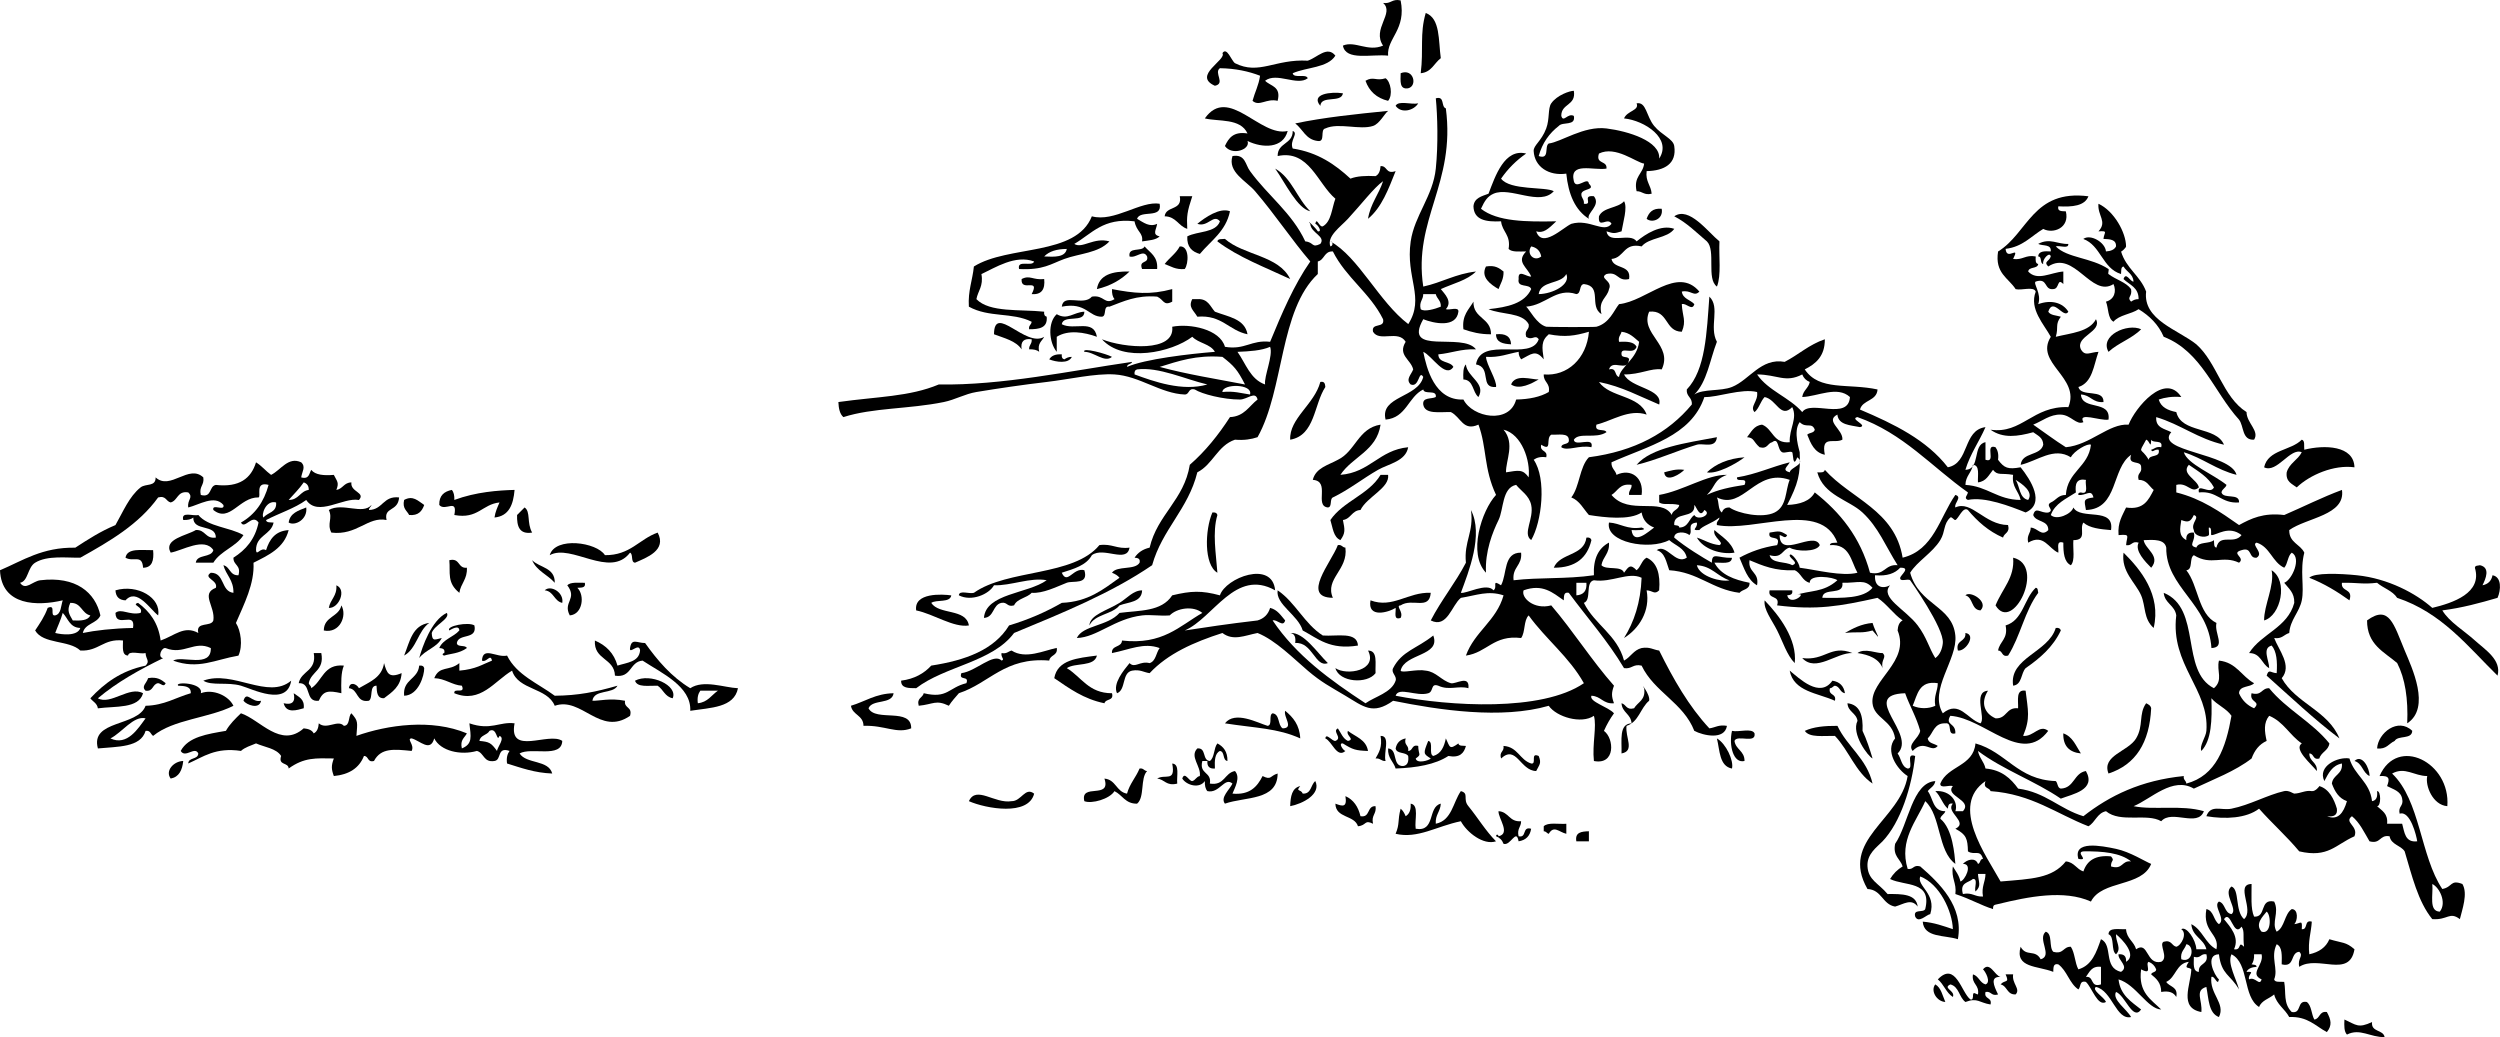 <?xml version="1.0" encoding="UTF-8"?>
<svg enable-background="new 0 0 483.117 200.421" version="1.1" viewBox="0 0 483.12 200.42" xml:space="preserve" xmlns="http://www.w3.org/2000/svg">
<g clip-rule="evenodd" fill-rule="evenodd">
	<path d="m270.67 0.083c1.137 5.657-2.685 7.3-2.425 10.671-3.215-0.343-8.185 1.07-8.731-1.94 2.336-1.005 4.792 1.27 7.761 0-2.204-3.235 2.281-6.284 0-8.247 1.54 0.239 1.72-0.873 3.4-0.484z"/>
	<path d="m275.52 2.509c2.84 1.041 2.436 5.326 2.911 8.731-1.292 0.972-1.801 2.727-3.881 2.91 0.58-4.568-0.22-7.599 0.97-11.641z"/>
	<path d="m270.67 14.15c2.521-1.022 3.306 2.475 1.455 2.911-1.73 0.282-1.47-1.436-1.45-2.911z"/>
	<path d="m259.52 18.031c-0.311 1.954-4.228 0.3-4.366 2.425-1.96-2.306 2.06-2.776 4.37-2.425z"/>
	<path d="m269.7 20.457c0.516-1.101 3.049-0.185 4.365-0.485-0.8 1.362-3.25 2.054-4.36 0.485z"/>
	<path d="m248.84 25.307c-0.886 3.421-4.842 3.354-7.761 1.94 0.643 1.666-3.022 2.902-4.366 0.97 0.721-1.543 1.667-2.861 4.366-2.425-1.376-3.007-5.597-2.253-8.247-2.911 4.57-6.478 10.73 3.709 16.01 2.426z"/>
	<path d="m227.98 37.919h2.425c-1.002 3.043-1.097 3.797-0.97 6.306-1.725-0.539-2.14-2.387-4.365-2.425 0.21-2.071 3.49-1.05 2.92-3.881z"/>
	<path d="m224.1 39.375c0.585 3.011-3.767 1.084-4.366 2.91 1.297 0.74 2.409 1.662 3.88 0.97-0.147 1.132-1.035 2.09 0.485 2.425-0.734 0.721-2.129 0.782-3.396 0.97 0.255-1.699-1.058-1.793-1.456-3.88-6.064-0.729-8.266 2.405-11.642 4.366 1.515 1.008 3.798-1.359 6.791-0.485-2.136 2.274-5.791 2.316-8.731 3.396-2.568 0.943-4.051 2.188-8.731 1.94-0.446-1.902 2.559-0.352 2.911-1.455-3.634-1.363-7.521 1.204-10.187 2.425 0.423 2.363-0.663 3.217-0.97 4.851 2.542 2.632 8.418 1.93 13.097 2.425-0.079 0.564 0.107 0.863 0.485 0.97 0.23 2.171-1.453 2.428-3.396 2.425-0.137-0.783 0.458-0.835 0.485-1.455-3.77-1.878-8.214-0.739-12.127-2.91-0.191-3.101 0.711-5.109 0.97-7.761 6.65-4.183 19.729-1.937 22.798-9.702 4.31 1.207 9.46-3.053 13.12-2.425zm-22.31 10.186c2.04 0.099 4.055 0.175 4.366-1.455-1.94 8e-3 -3.42 0.464-4.37 1.455z"/>
	<path d="m237.69 40.83c-0.796 3.893-3.698 5.68-5.821 8.246-1.516-0.425-2.533-1.348-2.426-3.396 2.019-1.053 5.506-0.638 6.306-2.91-1.249-1.529-2.314 1.211-4.366 0.485 1.49-1.235 4.37-3.211 6.31-2.425z"/>
	<path d="m321.12 40.345c0.388 2.013-1.867 2.841-2.911 1.94 0.42-1.196 1.13-2.103 2.91-1.94z"/>
	<path d="m332.28 46.65c-0.141 2.931 0.389 6.533-0.485 8.731-2.081-1.476-0.16-6.954-1.94-8.731-2.014-1.704-3.851-3.586-6.306-4.851 2.84-1.986 6.51 3.04 8.73 4.851z"/>
	<path d="m235.26 46.65c0.078-0.568 0.884-0.409 1.455-0.485 3.598 3.193 10.411 3.171 12.612 7.761-4.84-2.274-10.02-4.212-14.07-7.276z"/>
	<path d="m221.19 47.621c1.042 1.221 2.615 1.913 2.425 4.366h-2.91c-0.703-1.834 1.333-0.931 0.97-2.425-0.734-1.467-2.129 0.402-3.396 0-0.33-1.955 2.42-0.822 2.91-1.941z"/>
	<path d="m227.98 47.621c1.9-0.155 1.738 3.355 0.97 4.366-1.777 0.161-2.695-0.539-3.88-0.97 0.91-1.202 2.19-2.019 2.91-3.396z"/>
	<path d="m287.16 51.501c1.771-0.315 2.584 0.327 3.396 0.97 0.049 1.504-0.593 2.318-0.97 3.396-1.52-0.901-3.51-2.266-2.43-4.366z"/>
	<path d="m218.28 52.471c-1.633 1.601-3.685 2.783-6.306 3.396 0.44-2.797 3.01-3.468 6.31-3.396z"/>
	<path d="m201.79 53.927c0.2 1.979-0.497 3.06-2.425 2.91 1.73-3.333-2.165-0.249-1.94-2.91 1.62-0.843 2.16 0.244 4.37 0z"/>
	<path d="m214.89 55.867c4.281 0.814 7.38 1.155 11.642 0v2.426c-1.703 0.902-1.596-0.369-2.911-0.97-4.04-0.321-6.508 0.93-9.216 1.94-1.339-0.208-0.455 1.808-1.455 1.94-2.563 0.062-3.039-2.88-7.761-1.94 0.284-2.653 4.147-0.019 5.821-1.94 2.424-0.387 2.374 1.697 4.366 0.485-0.37-0.433-0.52-1.096-0.48-1.941z"/>
	<path d="m230.41 57.807h0.97c2.074-0.134 2.473 1.408 3.396 2.425 2.561 0.997 5.769 1.346 6.306 4.366-3.627-0.738-4.933-3.798-9.702-3.396-0.72-1.256-1.8-1.803-0.98-3.395z"/>
	<path d="m284.74 58.292c-0.078 3.312 3.411 3.056 3.396 6.306-2.118 0.017-3.783-0.421-5.336-0.97-0.31-2.736 1.05-3.795 1.94-5.336z"/>
	<path d="m209.55 60.232c0.031 2.295-4.056 0.472-4.366 2.426 2.422 1.263 6.17-1.097 6.791 2.425-2.443-0.885-5.531-1.401-7.761 0v2.91c-1.554-1.88-1.754-5.712 0-7.276 2.09 1.219 3.23-0.386 5.34-0.485z"/>
	<path d="m201.79 65.083c-0.431 0.862-1.354 1.233-0.97 2.91-0.432-0.376-1.096-0.521-1.94-0.485-0.062-0.87 0.594-1.023 0.485-1.94-1.519-0.225-2.166 0.422-1.94 1.94-1.098-1.651-3.345-2.152-5.336-2.911 0.03-6.048 6.15 2.696 9.71 0.486z"/>
	<path d="m413.77 63.628c-1.755 1.802-4.466 2.648-6.306 4.366-1.78-3.167 3.68-5.58 6.31-4.366z"/>
	<path d="m289.1 64.598c1.811-0.194 2.847 0.388 2.911 1.94-1.53-0.085-2.89-0.34-2.91-1.94z"/>
	<path d="m283.28 70.419c0.235 2.485 3.956 3.62 2.425 6.306-1.172-0.93-0.899-3.304-2.91-3.396-0.05-1.195-0.07-2.336 0.49-2.91z"/>
	<path d="m297.35 73.33c-1.269 0.734-3.727 2.104-5.335 0.97 0.83-2.119 3.97-0.925 5.33-0.97z"/>
	<path d="m255.15 73.815c0.825-0.179 0.915 0.378 0.971 0.97-2.242 3.417-1.972 9.348-6.791 10.187-0.22-4.088 4.69-6.841 5.82-11.157z"/>
	<path d="m266.79 82.061c-0.743 5.078-5.448 6.193-7.761 9.702 5.708-0.436 7.491-4.797 13.097-5.336-0.467 2.711-3.781 3.206-5.82 4.366-2.876 1.636-5.596 3.828-8.731 5.335-0.673 0.298-0.073 1.868-0.971 1.94-2.673-0.296 0.566-5.102-2.91-5.336 0.578-2.332 2.978-2.843 4.851-3.88 3.39-1.62 3.91-6.113 8.24-6.791z"/>
	<path d="m331.79 84.486c-0.233 2.262-2.647 1.084-3.88 1.455-3.778 1.136-7.87 2.997-11.643 3.881 2.85-3.328 9.46-4.197 15.52-5.336z"/>
	<path d="m444.81 84.971c0.658 0.15 0.402 1.215 0.485 1.94 3.851-0.98 9.591-0.852 9.701 3.396-3.974-0.547-8.627 1.468-11.156 3.881-0.916-0.702-2.15-1.083-1.94-2.911 0.503-1.76 2.152-2.375 2.91-3.88-2.22-0.99-4.787 4.138-7.275 2.91 0.75-3.449 5.21-3.199 7.27-5.336z"/>
	<path d="m337.13 88.367c-1.746 1.335-5.41 3.309-7.276 2.911 1.75-1.65 4.12-2.676 7.28-2.911z"/>
	<path d="m325.48 90.792c-0.509 0.616-3.602 2.748-3.881 0.485 1.17-0.293 2.22-0.697 3.88-0.485z"/>
	<path d="m268.25 91.763c0.344 2.55-4.091 4.24-5.336 6.791-1.686 0.093-1.842 1.715-3.396 1.94 0.384 1.891 0.501 2.515-0.485 3.881-1.369-0.572-1.476-2.405-1.94-3.881 2.492-3.652 7.398-4.89 9.701-8.731 0.5 4e-3 0.98 4e-3 1.47 4e-3z"/>
	<path d="m99.44 94.673c-0.24 2.832-1.074 5.07-3.88 5.336 0.16-1.134 0.583-2.004 0.97-2.911-3.368 0.351-4.161 3.277-8.731 2.426 0.671-3.361-1.774-0.59-2.911-1.94-0.054-1.833 0.949-2.608 2.426-2.911 0.376 0.432 0.521 1.095 0.485 1.94 4.2-1.56 8.525-1.854 11.641-1.941z"/>
	<path d="m77.126 96.128c-0.206 2.813-3.001 1.766-2.425 4.366-3.617-0.746-5.699 3.039-10.671 2.426-0.907-1.783 0.32-2.684-0.485-4.366 2.629-1.514 6.535 1.004 8.247-0.97-0.092 0.393-0.487 0.483-0.485 0.97 2.695-0.053 2.713-2.784 5.819-2.426z"/>
	<path d="m81.978 97.583c-0.422 1.195-1.13 2.103-2.911 1.94-0.431-0.863-1.354-1.233-0.97-2.911 1.714-0.933 2.655 0.159 3.881 0.971z"/>
	<path d="m59.179 98.068c0.311 2.314-2.183 3.649-3.396 2.911 0.26-1.844 1.891-2.314 3.396-2.912z"/>
	<path d="m101.38 98.068c1.199 0.812 0.389 2.986 1.455 4.851-2.496 0.394-2.966-1.237-2.91-3.396 0.49-0.474 0.98-0.959 1.45-1.456z"/>
	<path d="m234.29 99.039c0.564-0.079 0.863 0.107 0.97 0.485-1.014 3.369-0.247 7.603 0 11.156-2.63-1.51-2.42-8.28-0.97-11.641z"/>
	<path d="m47.052 103.4c-1.431 2.289-4.418 3.02-5.821 5.335h-3.396c0.237-1.703 2.996-0.885 3.396-2.425-1.714-2.59-6.016 0.11-8.246 0.485-1.489-2.636 3.151-3.306 4.851-4.366 1.903-0.124 1.803 1.754 3.881 1.455-0.027-2.722-4.41-1.087-4.366-3.88-0.432 0.376-1.095 0.521-1.94 0.485-0.459-1.753 1.911-0.676 2.911-0.97 1.901 2.31 6.071 2.35 8.73 3.89z"/>
	<path d="m331.31 102.43c1.433 1.316 3.253 2.244 3.88 4.366-2.554 0.434-6.009-0.642-7.275-2.911 1.469 0.472 2.599 1.281 4.365 1.456 1.1-0.52-1.4-1.48-0.97-2.92z"/>
	<path d="m306.57 103.89c0.564-0.079 0.863 0.107 0.971 0.485-0.798 3.406-3.053 5.355-7.276 5.336 1.16-2.9 5.87-2.22 6.31-5.83z"/>
	<path d="m258.54 105.34c0.783-0.137 0.835 0.458 1.455 0.485 0.581 4.306-4.018 5.998-2.425 9.701-6.23-0.05-0.27-6.88 0.96-10.18z"/>
	<path d="m29.589 106.32c0.191 1.969-0.177 3.38-1.94 3.396-0.18-2.684-1.811-1.032-3.396-1.94 0.323-1.95 3.121-1.42 5.336-1.46z"/>
	<path d="m410.37 106.8c3.273 3.225 7.333 8.148 5.821 14.552-1.992-1.754-1.518-4.219-2.426-6.306-1.06-2.45-3.91-4.59-3.39-8.24z"/>
	<path d="m389.03 107.77c6.413 1.466-0.106 14.728-3.396 9.217 1.38-3.36 3.72-5.33 3.4-9.22z"/>
	<path d="m86.828 108.26c2.127-0.511 1.593 1.641 3.396 1.455 0.124 2.225-1.19 3.014-1.455 4.851-2.449-1.98-1.705-3.87-1.941-6.31z"/>
	<path d="m102.84 108.26c1.439 1.472 4.432 1.389 4.366 4.365-1.36-1.56-3.52-2.31-4.37-4.36z"/>
	<path d="m478.28 109.71c0.013-0.472 0.594-0.377 0.97-0.485 2.05 0.456 1.112 2.621 0.485 3.881 1.082-0.211 1.729-0.857 1.94-1.94 1.802 0.315 1.641 2.885 0.97 4.365-3.377 0.989-6.802 1.93-10.672 2.426 1.378 2.274 4.135 3.852 6.307 5.821 1.947 1.767 5.189 3.751 4.365 6.791-5.789-5.69-10.789-12.172-19.402-15.038-0.884-1.38-2.666-1.862-3.881-2.91-2.832 0.335-3.517-0.044-6.791 0-0.232 1.85 2.245 0.988 1.455 3.396-2.354-1.688-4.857-3.227-7.762-4.365 0.974-1.015 5.951-0.822 9.217-0.485 6.025 0.622 11.4 3.51 14.553 6.306 4.03-0.97 9.71-2.88 8.23-7.76z"/>
	<path d="m438.99 110.2c3.23 2.025 1.797 8.761-1.455 9.702-0.05-2.92 2.07-6.76 1.45-9.7z"/>
	<path d="m113.02 112.62c0.227 1.035-0.693 0.924-1.455 0.971 1.498 1.438 1.036 5.137-1.455 5.335-1.399-2.598 1.547-3.149-0.485-5.82 0.63-0.66 2.11-0.48 3.4-0.48z"/>
	<path d="m65 113.11c2.054 0.831 0.477 4.503-1.456 4.365 0.283-1.67 1.623-2.27 1.456-4.37z"/>
	<path d="m30.56 118.93c-1.584-1.209-4.123-5.392-6.306-2.91-1.234-0.06-1.881-0.706-1.94-1.94 4.266-1.25 8.873 1.45 8.246 4.85z"/>
	<path d="m105.26 114.08c1.148-1.116 3.766 0.414 3.396 2.426-1.6-0.35-1.64-2.26-3.4-2.43z"/>
	<path d="m393.4 113.59c0.472 0.013 0.377 0.594 0.485 0.97-2.571 3.411-3.484 8.48-5.821 12.127-1.323 0.354-0.976-0.964-1.939-0.971 0.3-1.801 1.984-2.219 1.455-4.851 3.37-0.99 3.56-5.17 5.82-7.28z"/>
	<path d="m246.9 114.08c3.464 2.357 5.176 6.466 8.731 8.731 2.708 0.203 6.645-0.824 6.791 1.94-5.413 0.886-7.714-1.341-10.672-2.91-0.92-3.04-5.25-5-4.85-7.76z"/>
	<path d="m183.84 115.05c-0.266 1.513-2.813 0.744-3.881 1.455 1.517 2.364 6.73 1.031 7.276 4.365-2.982 0.466-6.778-2.209-10.187-2.91-0.48-3.5 5.11-3.14 6.79-2.9z"/>
	<path d="m276.49 114.56c-0.275 3.468-3.563 0.94-5.821 2.426-1.082 0.071 0.63 1.222 0 2.425-1.459 0.489-0.859-1.081-0.97-1.94-1.374 0.877-5.499 2.061-4.852-1.455 4.29 1.62 7.24-1.64 11.64-1.46z"/>
	<path d="m379.81 115.05c0.895-0.992 4.607 1.24 2.911 2.91-1.83-0.11-1.38-2.5-2.91-2.91z"/>
	<path d="m341.01 116.02c2.804 2.894 6.32 7.533 5.821 12.127-1.518-1.53-2.312-4.158-3.396-6.306-1.01-2.01-2.68-4.09-2.42-5.82z"/>
	<path d="m65.97 116.99c1.174 2-0.318 5.489-3.396 4.851 0.015-2.74 2.923-2.58 3.396-4.85z"/>
	<path d="m465.19 139.78c0.202-4.729-0.402-8.652-1.939-11.642-2.515-2.175-5.835-3.544-5.821-8.246 4.287-3.124 5.16 0.76 7.276 5.82 1.34 3.23 5.12 11.05 0.48 14.07z"/>
	<path d="m82.948 120.38c-2.172 1.547-2.448 4.989-4.851 6.306 1.075-2.65 1.565-5.87 4.851-6.31z"/>
	<path d="m397.28 121.35c0.564-0.079 0.863 0.107 0.971 0.485-1.499 3.189-4.017 5.361-6.792 7.275-0.944 0.995-0.677 3.204-2.425 3.396-0.83-5.4 6.83-6.4 8.24-11.17z"/>
	<path d="m249.33 122.32c2.62-0.188 5.222 3.827 7.275 5.821-2.431 0.964-2.964-4.141-6.306-3.881 0.14-1.1-0.11-1.82-0.96-1.94z"/>
	<path d="m379.81 122.32c2.194 0.317 0.033 3.636-1.455 3.396-0.51-2.13 1.64-1.6 1.45-3.4z"/>
	<path d="m114.96 123.78c2.152 0.919 3.702 2.442 4.366 4.851 1.832-0.594 4.155-0.696 4.366-2.911-0.132-1.7-2.148 0.877-1.94-0.484 0.297-1.987 1.333-0.972 2.911-0.971 2.422 3.398 5.101 6.541 8.731 8.731 2.557-1.704 6.616-0.103 9.216 0-0.736 3.791-5.306 3.749-9.216 4.366 0.224-4.718-5.555-7.288-9.216-9.702-2.542 0.208-2.08 3.418-5.336 2.911-0.12-3.45-4.12-3-3.88-6.8zm19.89 12.12c1.915-0.187 2.637-1.566 3.88-2.425h-3.396c-0.4 0.56-0.63 1.3-0.48 2.42z"/>
	<path d="m204.22 125.23c0.229 1.522-1.306 1.281-1.455 2.425-8.629-0.706-11.498 4.349-17.463 6.307-0.672 0.782-1.375 1.535-1.94 2.425-2.534-1.217-2.932-0.284-5.821 0-0.416-1.548 0.764-1.5 0.97-2.425 4.624 1.123 4.777-1.1 8.246-1.94 0.6-1.569-1.569-0.371-0.97-1.94 2.76-0.307 6.228-4.006 7.761-2.426 0.72-0.212-0.191-0.62 0-1.455 1.014 0.205 1.285-0.332 1.94-0.485 2.68 1.75 6.26-0.01 8.73-0.51z"/>
	<path d="m264.37 125.72c1.948-8e-3 1.348 2.532 1.455 4.366-1.617 2.162-7.019 1.79-7.762-0.971 2.18 1.5 8.27 0.48 6.31-3.4z"/>
	<path d="m357.98 126.2c-3.114-0.114-7.062 3.812-9.701 0.971 4.45 0.58 5.47-2.65 9.7-0.97z"/>
	<path d="m358.96 126.2c1.384-1.054 3.893 0.135 4.852 0 0.905 0.862-0.395 1.233 0 2.91-0.75-1.84-2.61-2.57-4.85-2.91z"/>
	<path d="m60.634 126.2h1.455c0.656 3.405-1.968 3.53-2.425 5.821 0.092 0.393 0.487 0.483 0.485 0.97 2.18-1.377 2.372-4.742 6.306-4.365-0.581 1.359-0.534 3.347-0.485 5.336-2.576-0.562-3.479-0.502-4.366 1.455-2.781 0.355-1.312-3.539-3.881-3.396 0.48-2.43 3.513-2.3 2.911-5.82z"/>
	<path d="m211.98 126.69c-0.53 2.219-4.178 1.319-5.821 2.425 2.829 1.699 4.193 4.861 8.731 4.852 0.425 1.557-1.258 1.005-1.455 1.939-4.028-0.822-6.814-2.887-9.702-4.851 0.62-3.58 4.52-3.88 8.24-4.37z"/>
	<path d="m74.216 128.14c0.548 1.937 0.895 2.997 3.396 1.94-0.16 2.589-1.833 3.664-3.396 4.851-1.364 0.07-1.399-1.188-1.455-2.426-1.445 0.011-0.623 2.289-1.456 2.911-2.548 0.446-1.986-2.219-3.88-2.426 0.155-1.34 1.501-0.84 1.94 0 2.022-1.2 4.434-2.02 4.851-4.84z"/>
	<path d="m81.007 128.63c0.564-0.079 0.863 0.106 0.97 0.484 0.043 1.344-1.079 5.267-3.881 5.336-0.302-3.21 2.685-3.14 2.911-5.82z"/>
	<path d="m345.86 129.6c1.85 1.501 5.838 5.423 8.246 1.94 1.403 0.214 2.212 1.022 2.426 2.426-0.989-0.144-0.951-1.312-1.94-1.456-0.393 0.093-0.483 0.487-0.97 0.485-0.361 1.493 1.331 0.933 0.97 2.426-3.36-1.52-7.97-1.75-8.74-5.83z"/>
	<path d="m28.619 131.05c1.771-0.314 2.583 0.327 3.396 0.971-0.355 0.863-0.882 0.069-1.455 0-1.144 0.149-0.902 1.685-2.425 1.455-0.902-0.86 0.21-1.42 0.484-2.43z"/>
	<path d="m39.291 131.54c5.709-2.14 12.525 3.766 16.978 0-0.796 5.078-7.517 1.592-9.702 0.97-2.657-0.76-5.668 0.07-7.276-0.97z"/>
	<path d="m122.72 131.54c2.929-1.543 8.352 0.906 7.276 3.396-1.502-0.276-1.832-1.726-2.911-2.426-1.74-0.04-3.95 0.39-4.37-0.97z"/>
	<path d="m45.112 136.39c-4.72 2.395-11.62 2.609-15.522 5.821-0.493-0.315-0.501-1.115-1.455-0.971-0.965 3.239-5.395 3.014-9.216 3.396-1.527-5.554 7.701-4.156 9.216-8.246 3.635-0.083 5.833-1.605 8.731-2.425 0.07-1.364-1.188-1.399-2.426-1.456-0.817-0.819 4.914-0.604 4.366 1.456 2.334-0.89 5.361 0.45 6.306 2.43zm-23.769 6.31c3.274 1.527 5.369-1.973 6.791-3.88-2.311-0.57-4.572 2.76-6.791 3.88z"/>
	<path d="m56.753 133.96c0.916 0.701 2.15 1.083 1.94 2.91-1.249 0.328-3.349 1.108-3.88-0.971 1.67 0.38 2.317-0.27 1.94-1.94z"/>
	<path d="m172.69 133.96c-0.329 2.258-4.091 1.083-4.851 2.91 1.349 2.693 8.317-0.232 8.247 3.881-2.851 1.123-5.066-0.64-9.216-0.485-0.02-2.083-2.142-2.062-2.426-3.881 2.74-0.81 4.75-2.35 8.25-2.42z"/>
	<path d="m50.448 135.42c-0.325 1.763-2.823 0.788-3.396 0 0.618-2.06 1.582 0.45 3.396 0z"/>
	<path d="m414.74 135.9c0.432 0.216 0.867 0.427 0.97 0.971-0.315 6.638-2.992 10.912-8.246 12.611-1.369-3.509 3.814-4.236 5.336-6.791 1.49-2.49 0.44-4.72 1.94-6.79z"/>
	<path d="m248.36 137.36c1.51 1.238 2.783 2.715 2.91 5.335-4.326-1.972-8.613-1.986-14.552-2.91 1.937-2.494 6.278-0.105 8.246 0.485 1.007-0.125 0.133-2.131 0.97-2.426 1.429 0.188 0.948 2.286 1.94 2.911 2.24-0.04 0.1-2.2 0.48-3.4z"/>
	<path d="m355.08 140.27c1.917 4.064 5.664 6.301 6.791 11.156-3.293-2.205-4.581-6.414-7.276-9.216-2.216-0.048-4.92 0.393-5.821-0.971 1.64-0.78 3.85-0.99 6.31-0.97z"/>
	<path d="m466.16 141.24c-0.061 1.719-2.753 0.805-3.396 1.94-1.118 0.499-1.564 1.67-3.396 1.455 0.18-2.99 4.03-6.06 6.8-3.4z"/>
	<path d="m334.7 141.24c1.316 0.301 3.85-0.615 4.365 0.485 0.319 2.099-3.398 0.159-3.881 1.455 0.242 1.698 1.962 1.919 1.94 3.881-2.17 0.53-3.06-3.02-2.42-5.82z"/>
	<path d="m398.73 141.72c1.807 0.619 2.44 2.411 3.396 3.881-2.2-0.22-3.46-1.39-3.4-3.88z"/>
	<path d="m266.79 142.21c2.01-0.068 0.506 3.375 0.971 4.851-0.87 0.062-1.023-0.594-1.94-0.485 0.64-1.14 1.35-2.21 0.97-4.37z"/>
	<path d="m331.79 142.7c1.741 0.98 3.294 4.284 2.911 5.821-2.45-0.46-2.34-3.48-2.91-5.82z"/>
	<path d="m290.56 144.15c2.742 0.169 3.119 2.701 5.336 3.396 1.163 0.192-0.269-2.21 1.455-1.455 0.58 1.447 0.134 1.648-0.484 2.91-3.1-0.054-3.824-5.168-6.791-2.426-0.42-1.38 0.67-1.26 0.47-2.43z"/>
	<path d="m455 147.06c1.432-1.399 2.911 1.269 2.911 2.91-1.32-0.62-1.4-2.48-2.91-2.91z"/>
	<path d="m35.41 147.06c-0.192 1.748-0.79 3.091-2.425 3.396-1.13-1.49 0.591-3.36 2.425-3.4z"/>
	<path d="m226.53 147.55c1.509 0.107 0.819 2.414 0.97 3.88-2.148 0.531-2.413-0.821-3.881-0.97 1.54-0.96 3.61 0.79 2.91-2.91z"/>
	<path d="m220.22 148.52c0.784-0.137 0.835 0.459 1.455 0.485-1.358 1.39-0.419 5.078-1.94 6.306-2.291 0.027-2.833-1.694-4.366-2.425-0.917 1.508-4.379 2.511-5.821 1.939-0.865-3.613 5.259-0.238 3.88-4.365 2.236 0.189 2.285 2.565 4.366 2.91 0.51-1.92 1.72-3.13 2.42-4.85z"/>
	<path d="m254.18 150.94c1.189 2.496-2.4 4.381-4.851 4.851 0.046-1.895 0.35-3.531 1.939-3.881-0.962 1.119 0.122 0.539 0.485 1.455 1.69 0.09 1.52-1.7 2.42-2.42z"/>
	<path d="m199.85 153.37c-1.107 4.383-9.286 2.907-12.612 1.455 1.406-3.096 4.968 0.548 8.246 0 1.9 0.03 2.63-2.83 4.36-1.45z"/>
	<path d="m282.31 152.88c1.653 0.447 0.299 1.529 1.455 2.91 1.817 2.225 3.322 4.762 5.336 6.791-2.449 0.821-5.671-1.758-6.791-3.881-4.697 0.96-8.332 3.447-12.611 2.426 0.843-1.987 0.339-2.479 0.97-4.851 0.453 0.355 0.735 0.882 0.97 1.455 0.72-0.413 1.043-1.221 0.971-2.426 1.69 0.25 0.711 3.169 0.97 4.851 3.897 0.664 2.255-4.213 4.852-4.851-0.074 1.543-1.101 2.134-0.971 3.881 3.11-0.62 3.32-4.12 4.85-6.31z"/>
	<path d="m260 153.85c1.569 0.694 2.477 2.052 2.911 3.881 1.952 0.335 1.19-2.043 2.91-1.94 0.237 1.531-0.874 1.713-0.485 3.396-1.718-0.85-1.192 0.323-2.91 0.485-0.694-2.217-4.306-1.516-4.366-4.366 1.39 0.52 2.3 0.79 1.94-1.46z"/>
	<path d="m302.69 159.19v1.94c-1.419-0.324-2.384-1.718-3.396 0-0.393-0.093-0.483-0.487-0.97-0.485v-0.97c0.8-0.81 2.85-0.38 4.37-0.48z"/>
	<path d="m307.05 160.64v1.94h-2.426c-0.3-1.76 1.01-1.9 2.43-1.94z"/>
	<path d="m387.58 188.29h1.455c-0.282 1.797 1.496 2.812 0.485 3.881-1.704 0.086-1.596-1.639-2.911-1.94 0.86-0.99 1.78-0.13 0.97-1.94z"/>
	<path d="m373.99 190.23c1.133 0.645 1.39 2.167 1.939 3.396-1.67-0.07-2.92-2.18-1.94-3.4z"/>
	<path d="m453.06 197.02c2.315 1.063 2.666 1.732 5.336 0.484-0.24 2.021 2.156 1.401 2.426 2.911-2.741 0.078-4.771-1.777-7.276-0.485-0.56-0.56-0.55-1.7-0.49-2.9z"/>
	<path d="m272.13 62.658c3.298-5.147-0.545-8.934 0.485-16.008 0.731-5.024 4.305-8.746 4.851-14.067 0.481-4.696 0.333-10.212 0-13.582 1.805-0.511 0.951 1.636 1.94 1.94 1.927 14.548-6.343 21.457-4.365 34.44 3.586-0.779 6.262-2.469 10.187-2.911-1.689 1.707-4.463 2.328-6.791 3.396 0.706 0.918 2.323 2.384 0.97 3.881 0.705 0.265 2.507-0.567 2.426 0.485-0.415 3.218-4.816 2.246-6.791 1.456-4.068 7.155 7.58 2.406 10.187 5.821-2.872-0.123-4.756 0.742-7.276 0.97 0.017 1.762 2.296 1.261 2.91 2.425-1.536 2.339-4.147-2.197-5.82-2.911 0.622 3.102 2.172 9.466 7.761 9.217 1.741 3.482 8.912 4.834 10.187 0 2.535-0.052 4.671-0.503 6.306-1.456 0.319-1.774-1.049-1.861-0.97-3.396 4.561 0.39 8.284-3.037 8.731-8.246-2.745 0.792-4.581 1.091-7.762 0.485-1.53 1.313-1.302 2.505-0.97 4.851-1.581-1.997-2.428-0.982-4.366 0-0.256-0.39-0.506-0.788-0.484-1.456-2.06 0.367-3.719 1.133-6.307 0.97 0.045 1.456 2.16 4.606 1.94 5.821-3.271 0.302-0.759-3.776-3.88-4.365 1.008-5.599 10.632-0.498 12.126-4.851-0.728-1.041-1.186 0.347-2.425-0.485-0.401-1.371 0.684-1.257 0.485-2.425-1.234-2.324-5.304-1.812-7.762-2.911 3.662-0.381 6.98-1.104 8.246-3.881-0.352-1.104-2.766-0.144-2.425-1.94-0.179-2.034 1.58-0.346 2.425-0.485-0.738-1.834-2.99-2.792-0.97-4.851-1.289-5e-3 -2.771 0.183-3.396-0.485 0.457-2.721-1.238-3.289-1.455-5.336-2.891 0.142-5.27-0.229-5.336-2.911 0.15-1.628 1.622-1.935 2.91-2.425 1.314-3.428 3.09-8.804 7.276-7.761-1.912 1.322-3.529 2.938-4.851 4.851 1.75 2.316 8.566 1.522 10.187 2.425-2.667 2.993-8.409-0.94-11.642 0.485-1.152 0.508-1.708 1.34-2.426 2.911 3.162 2.497 8.78 2.538 14.553 2.425-1.618 1.549-2.508 2.364-3.881 1.94 1.142 3.395 5.158-0.733 6.791-1.456 3.554-1.025 6.279 1.922 7.761 0-0.71-1.426-2.661 1.16-2.425-1.455 0.797-1.791 3.651-1.523 4.851-2.911 0.712 1.187-0.202 4.1-0.485 5.821-1.42 0.436-1.49 0.436-2.91 0 0.405 2.62 4.592 0.143 5.82 1.94 1.758-1.438 4.677-3.332 7.276-2.425-1.343 1.892-4.841 1.627-6.306 3.396-3.552-0.802-3.301 2.197-5.821 2.425 0.374 2.051 3.855 0.996 3.396 3.881-2.319 0.541-2.046-1.511-4.365-0.97-1.574 0.841 1.26 1.271 0.485 2.91-0.344 1.759-2.128 2.077-1.456 4.851-2.482-1.583 0.251-5.401-3.396-5.821-0.998 0.133-0.456 1.807-1.455 1.94-3.918-1.311-5.897 2.154-9.701 2.426 0.699 0.618 1.988 3.36 3.881 3.88 0.229 0.063 9.317 0.105 9.701 0 2.542-0.697 3.354-3.135 4.365-4.366 5.301-0.523 11.247-7.479 15.522-2.425-1.049 1.094-1.654-0.401-3.396 0 0.198 1.419 1.66 1.574 2.426 2.425-0.411 1.422-1.562-0.29-2.426 0 0.105 2.336 0.924 3.178 0 5.336-3.344-0.051-2.518-4.273-6.306-3.881-1.868 4.286 4.694 6.417 2.426 11.157-2.02-0.301-4.183 1.017-7.276 0.97 1.265 2.688 7.556 2.694 6.791 5.821-3.765-1.571-7.2-3.472-11.642-4.365 2.112 3.061 7.841 2.507 9.216 6.306-3.385-1.149-6.674 1.198-9.701 1.94-0.435 1.566 1.582 0.682 1.94 1.455-2.044 1.392-5.293-0.07-6.307 1.455 0.117 1.5 3.992-0.758 3.396 1.456-2.357-0.487-4.638 0.83-5.821 0 0.054-0.917 1.604-0.337 1.455-1.456-0.067-1.387-2.023-0.887-3.396-0.97-1.167 0.75 0.294 3.373-1.94 1.94-0.361 1.493 1.332 0.933 0.971 2.425-1.125-0.154-1.862 0.078-2.426 0.485 2.55 3.676 1.549 12.079-0.485 15.522-1.741-1.234 0.583-4.107 0-6.791-0.403-1.858-1.983-2.713-2.91-3.881-2.754 0.566-2.383 4.723-3.396 6.791-1.132 2.312-2.649 6.069-2.426 10.187-3.536-3.675-0.852-12.015 1.94-15.037-2.405-5.121-1.755-9.125-3.396-13.582-2.994 1.356-3.372-1.452-5.336-2.425-2.216-0.048-5.013 0.486-5.335-1.456-0.179-1.472 1.58-1.007 2.425-1.455 0.234-1.528-2.224-0.363-2.425-1.455-2.928 1.438-3.256 5.476-7.276 5.821-1.138-4.552 6.313-4.227 7.276-8.246-0.898-1.483-0.728 2.138-2.426 1.455-1.036-0.991 0.137-1.919 0.485-2.911-0.469-1.954-3.041-2.734-1.456-5.335-1.432-2.378-5.065 0.127-6.306-1.94-0.398-1.854 2.339-0.572 1.94-2.425-2.519-5.082-7.167-8.032-9.701-13.097-1.703-0.086-1.596 1.639-2.911 1.94v2.425c-7.439 6.951-6.472 22.309-11.642 31.53-1.209 0.408-2.599 0.635-4.365 0.485-3.384 1.144-4.266 4.79-7.276 6.306-1.762 7.131-6.791 10.996-8.731 17.948-7.877 5.381-17.3 9.218-26.679 13.097-4.205 5.659-13.348 6.38-18.918 10.672-1.446-0.01-2.956 0.045-2.911-1.455 2.577-0.334 4.424-1.397 5.821-2.91 6.585-1.015 12.163-3.037 15.038-7.762 3.729-1.121 7.111-2.59 10.187-4.365 5.129-0.207 8.038-2.634 11.157-4.851-0.355-0.453-0.882-0.735-1.456-0.971 0.999-1.427 4.423-0.428 5.336-1.94 0.178-0.825-0.378-0.915-0.97-0.97 0.639-0.979 1.593-1.642 2.911-1.94 1.505-6.417 6.659-9.187 7.761-16.007 3.026-2.633 5.538-5.781 7.761-9.216 2.783-0.127 3.686-2.135 5.335-3.396-0.408-1.733-2.01-6e-3 -3.396 0-3.176 0.014-7.389-1.061-8.731-1.94-1.324-0.354-0.977 0.964-1.94 0.97-4.647-0.177-8.757-3.584-13.582-3.881-3.728-0.229-8.796 0.949-13.097 1.456-4.663 0.548-9.332 1.239-13.582 1.94-2.208 0.364-4.131 1.496-6.306 1.94-6.745 1.379-13.688 1.077-19.403 2.911-0.695-0.598-0.919-1.668-0.97-2.911 7.567-1.067 13.729-1.017 19.403-3.396 12.206 0.211 25.465-2.647 37.351-4.366-0.12 0.527-0.964 0.329-0.97 0.97 3.491-1.524 12.056-2.516 16.978-2.911-0.872-1.553-3.195-1.656-4.366-2.91-4.037 3.04-13.341 5.072-17.462 0.485 4.239 1.697 14.154 2.604 13.582-2.425 3.43-0.674 9.224 0.473 10.187 3.881 3.889 0.654 5.079-1.389 8.731-0.97 2.265-5.496 4.576-10.946 7.761-15.522-3.471-4.022-6.783-9.046-10.671-13.582-1.72-2.006-5.346-3.689-4.366-6.791 2.533-0.431 2.479 1.725 3.396 2.91 3.395 4.69 8.104 8.066 10.672 13.582 1.718 0.162 1.192 1.334 2.91 0.485 1.123-1.478-1.857-2.092-1.94-3.881-0.985-1.223 1.165 0.928 1.455 1.456 0.985 0.148-0.099-1.401-0.484-1.456 0.271-1.405 0.756 0.744 1.455 0.485 1.657-0.93 1.716-3.458 2.425-5.336-3.428-2.882-5.093-9.553-11.156-8.246-0.033-2.62 2.934-2.241 2.91-4.851 1.201 0.468-0.668 1.863 0 3.396 4.897 0.762 8.213 3.106 11.157 5.821 1.276-0.502 2.977-0.581 4.851-0.485 0.651-0.319 0.903-1.037 0.97-1.94 1.377-0.083 0.947 1.641 2.911 0.97-1.387 3.464-2.678 7.024-5.336 9.216 0.465-2.93 2.083-4.708 2.91-7.276-1.796 1.298-4.164 4.433-6.791 7.276-1.41 1.527-4.135 3.383-3.396 5.336 0.61-0.12 0.489-0.964 0-0.97 5.46 3 9.38 11.692 15.09 16.007zm25.71-13.097c-0.211-1.083-0.857-1.729-1.94-1.94-1 1.459 0.59 3.047 1.94 1.94zm-0.49 7.276c2.719-0.041 6.228-1.843 5.336-3.88-1.04 2.037-4.95 1.195-5.34 3.88zm-22.8 2.911c0.65 0.593 2.808-0.043 3.881-0.485 0.074-1.207-0.763-1.502-0.971-2.426h-2.425c0.01 1.143-0.84 1.428-0.49 2.911zm38.81 8.731c8e-3 0.801 1.346 0.271 1.455 0.97-0.354 2.648-3.197-0.207-3.88 1.94 1.557-0.425 1.005 1.258 1.939 1.456 0.267-1.969 3.524-3.481 3.881-6.791-0.972-0.807-1.797-1.76-3.396-1.94-0.152 0.656-0.69 0.926-0.485 1.94 1.533-0.078 2.928-0.017 3.396 0.97-0.64 1.719-3.09-0.221-2.92 1.455zm-74.22-0.485c1.613 2.268 2.464 5.297 5.336 6.306-0.244-1.513 1.602-5.61 0.97-7.276-1.69 0.738-3.98 0.876-6.31 0.97zm-2.91 0.97c-5.088-0.399-8.546 0.832-12.126 1.94 5.208 1.422 10.933 2.325 16.492 3.396-1.46-2.85-2.12-3.592-4.36-5.336zm-16.49 2.425c-0.378 0.107-0.564 0.406-0.485 0.97 3.67 1.346 9.25 3.357 14.067 1.94-4.24-0.987-9.43-3.449-13.59-2.91zm16.49 4.366c2.179-0.238 3.635 0.246 5.336 0.485 0.6-2.112-5.33-2.134-5.34-0.485zm54.81 15.522c2.405-0.375 3.232-0.651 4.366 0.97 0.375-3.205-1.303-8.34-4.852-9.216 2.28 2.684 0.41 5.957 0.48 8.246z"/>
	<path d="m246.42 32.583c3.214 1.799 4.228 5.797 6.791 8.246-2.54-0.541-4.84-5.508-6.79-8.246z"/>
	<path d="m387.58 48.106c0.193 2.456 2.88-0.938 1.455 1.94 1.876 0.26 2.368-0.866 4.365-0.485-0.041 0.688-0.08 1.374 0.485 1.455-0.133 0.999-1.807 0.457-1.94 1.455 1.757 1.907 4.39 0.173 6.791 0v2.426c-1.246-1.29-0.693 0.933-1.94 0.97-1.849 0.232-0.988-2.245-3.396-1.455-0.59 0.311 1.199 2.326 0.485 4.366 2.491-0.922 4.739-0.296 5.821 1.455-0.886 1.529-2.943-2.928-3.881 0 0.411 0.721 1.562 0.702 2.426 0.97-1.146 1.544-0.403 1.961-0.971 3.881 2.987-0.731 6.484-0.953 7.762-3.396 1.302 2.459-4.08 3.279-2.911 5.821 0.83 1.455 1.766 0.539 3.396 0.485-0.935 2.622-1.157 5.958-3.881 6.791 0.51 2.078 4.943 0.231 4.852 2.911-2.124 0.184-2.494-1.386-4.366-1.455 0.226 3.17 5.831 0.96 5.336 4.851-1.564 0.3-6.034-1.585-4.851 0.485-1.35 0.646-2.394-1.382-4.365-1.455-2.082-0.077-3.617 1.267-5.336 1.94 2.103 1.454 4.121 2.993 6.306 4.366 4.74-0.438 8.308-4.624 12.127-4.366 1.258-3.237 7.018-10.228 10.187-5.336-1.767-0.15-3.157 0.077-4.366 0.485 0.434 1.506 1.783 2.098 3.396 2.425 1.001 4.174 7.684 2.665 9.217 6.306-5.019-1.125-8.363-3.925-13.097-5.335-0.159 2.099 1.638 2.243 2.91 2.91-3.329 3.751 11.523 4.034 12.612 8.247-3.881-0.97-6.483-3.219-10.187-4.366 0.651 2.265 5.752 4.268 8.246 6.306-0.172 0.637-0.854 0.763-0.971 1.456 0.397 1.381 3.509 0.049 3.396 1.94-3.501 0.268-4.169-2.298-7.761-1.94-0.416-1.992 2.171 0.575 2.91-0.97-1.073-1.999-3.044-3.1-4.851-4.366-1.565 1.755 1.66 2.846 1.94 4.366-1.46 1.317-2.165-1.062-4.366-0.485v1.456c4.918 1.226 8.509 3.78 12.127 6.306 2.303-1.254 4.682-2.433 8.731-1.94 3.729-1.606 7.268-3.405 11.157-4.851 0.728 4.91-6.832 5.355-10.187 7.761-0.038 2.463 2.143 2.708 2.91 4.366-0.884 3.403 0.039 6.657-0.485 9.216-0.473 2.311-2.246 3.731-2.425 6.306-1.015 0.279-1.385 1.203-2.911 0.971 0.871 2.338 3.53 5.352 1.455 7.761 2.726 4.875 8.952 6.248 11.157 11.642-4.979-3.752-9.445-8.018-14.067-12.126 0.422-1.411 0.727-0.546 1.94-0.485 0.147-2.25-5e-3 -4.199-0.97-5.336-1.929 0.488-0.466 2.923-0.485 4.365-1.471-0.793-1.597-2.93-3.881-2.91 2.36-3.784 7.428-4.861 8.731-9.701 0.066-2.007-1.103-2.778-1.94-3.881 1.556-0.601 3.373-4.824 1.455-5.821-0.808 0.647-0.753 2.157-1.455 2.911-2.317-1.078-2.744-4.047-5.336-4.851-1.173 0.39 1.522 1.997 0 2.911-1.641 0.187-0.763-2.147-2.91-1.455-2.201 0.603 0.838 1.41-0.485 2.425-3.202-1.531-5.361 0.674-8.731-1.455-0.939 0.516-0.116 2.794-1.455 2.91 2.361 2.976 2.237 8.435 5.821 10.188-0.473 2.018 1.878 4.695-0.971 4.851-0.546-8.554-8.835-11.8-8.73-19.403-0.311-1.63-2.326-1.555-4.366-1.455 0.236 1.722 3.374 3.068 1.455 5.336-1.134-1.147-3.245-3.296-2.425-4.851-1.371-0.401-1.257 0.684-2.426 0.485 0.125-1.794 0.948-2.143-1.455-1.94-0.207-2.471 0.745-3.783 1.455-5.336 3.433 0.522 4.336-1.485 5.336-3.396-0.905-0.712-1.287-1.946-2.91-1.94-0.401-1.371 0.684-1.256 0.484-2.425 0.073-1.528-2.705-0.205-1.939-2.425-3.839 2.629-2.453 10.483-8.731 10.672-0.336-1.912-0.553-2.149 1.455-2.426-0.44-1.76-1.432-0.295-2.911-0.485-0.089-0.413 0.189-0.458 0.485-0.485 1.63 0.498 0.755-1.509 0.971-2.426-1.794-0.338-2.144 0.768-1.94 2.426-1.85 1.222-4.042 2.102-4.851 4.366 1.123 1.091 4-0.18 4.365-1.456 1.361 2.52 7.985-0.224 7.276 4.366-2.091-0.173-4.146-0.382-5.336-1.455-0.861 1.169 0.819 3.4-1.94 3.396-0.132 1.647 0.376 3.933-0.485 4.851-1.315-0.624-1.47-2.411-1.455-4.366-1.459-0.489-0.859 1.081-0.97 1.94-1.884-0.779-2.8-3.748-5.821-1.94-0.351-1.482 0.496-1.768 0.485-2.91 1.369 0.049 2.06 1.828 3.396 0.485 0.043-1.983-2.403-1.478-2.91-2.91 0.44-1.761 1.432-0.295 2.91-0.485 1.359-0.476-0.704-1.294 0.485-1.94 1.023-0.431 1.434-1.477 2.91-1.455 0.297-4.554 4.347-5.355 4.851-9.702-0.574-0.384-3.306 1.201-3.881 2.425-3.268-2.086-6.455 0.711-9.701 1.456 0.251-2.498 3.814-1.683 4.365-3.881-0.032-1.422-1.108-1.801-1.939-2.425-3.025 0.831-5.837 1.24-8.247-0.485 6.078 0.866 8.148-4.634 15.038-4.366 2.396-5.777-6.609-8.486-3.396-13.582-1.269-2.372-4.22-5.369-2.911-8.731-0.361-1.094-2.721-0.189-3.88-0.485-1.385-2.172-4.055-3.06-3.396-7.276 5.811-3.567 6.716-12.04 17.462-10.671-0.72 1.867-3.083 2.091-5.82 1.94-0.227 1.035 0.692 0.924 1.455 0.97 0.795 3.222-2.477 4.414-4.366 3.396-2.33 1.38-3.96 3.473-7.29 3.853zm30.07 38.321c0.435-1.566-1.582-0.682-1.94-1.456-0.066 2.015-0.319 0.098-0.97 0-1.65 2.982-1.005 1.274 0.485 3.881 0.152-1.141 2.299-0.288 1.939-1.94-0.834-0.191-1.243 0.72-1.455 0 0.66-0.153 0.94-0.691 1.95-0.485zm6.79 19.403c0.396-1.22 2.558-0.676 3.396-1.455 0.076 0.571-0.083 1.377 0.485 1.455 0.604-2.816 3.354-0.501 4.851-2.425-2.478-1.966-4.847 0.068-5.821 0-0.196-0.014 0.2-1.511-0.484-1.455-0.082 6e-3 0.087 1.376 0 1.455-0.753 0.68-2.866 0.223-2.911-0.97-0.677-1.394 1.322-2.464 0-2.91-0.623 1.256-1.003 1.524-2.425 0.97-0.254 1.716-0.584 3.019 0.97 3.881-0.088-1.058 0.397-1.543 1.455-1.455 0.42 1.7-1.25 2.48 0.48 2.89z"/>
	<path d="m402.61 46.166c1.335-0.987 4.205 0.627 4.365 2.425 0.904-0.067 1.621-0.319 1.94-0.97 0.07-1.364-1.188-1.399-2.425-1.455 0.124-1.278 0.999-1.592-0.971-1.455 1.772-1.912-0.204-3.002 0-5.336 3.033 1.393 5.328 5.593 5.336 8.246 1e-3 0.246-0.928 1.111-0.97 0.97 0.992 3.319 3.731 4.692 4.851 7.761-0.653 5.458 6.148 7.348 9.701 10.187 4.028 3.571 5.059 10.141 9.701 13.097 0.017 2.125 2.558 3.633 1.456 5.335-2.394 0.13-1.921-2.606-2.911-3.88-4.854-5.333-7.207-13.166-14.552-16.007-1.019-2.377-2.742-4.049-4.851-5.336-1.439 0.986-3.757 1.095-4.852 2.425-1.146-0.632-0.935-2.622-1.455-3.88 1.62-0.417 2.076-1.996 1.455-3.396-4.274 2.741-7.595-6.7-12.611-3.396-0.975-0.989 0.214-0.951 0.485-1.94-0.15-1.025-1.685 0.509-1.456 1.455-0.698-0.11-0.169-1.448-0.97-1.455 0.071-1.061 1.222-1.042 2.426-0.97 0.178-1.472-1.58-1.007-2.426-1.455 2.229-1.237 3.84 0.112 5.821 0 0.081 1.052-1.721 0.22-2.426 0.485 2.249 2.266 6.827 2.126 10.187 4.366 0.154 0.103-0.149 0.856 0 0.97 1.477 1.132 3.358 1.536 4.366 2.91 0.287 1.548-0.911 1.5 0 2.426 0.39-0.257 0.787-0.506 1.455-0.485 0.027-2.291-1.771-2.756-2.911-3.88 0.477-1.487 1.295 0.557 1.94 0.485-0.115-1.502-1.35-1.884-1.94-2.91-0.568 0.078-0.409 0.884-0.484 1.455-3.63-1.104-3.88-5.545-7.32-6.792z"/>
	<path d="m334.7 107.77c-0.068 1.388-2.023 0.887-3.396 0.97 1.225 2.333 3.818 3.296 6.791 3.881 0.075 1.369-1.372 1.216-1.94 1.94-5.312-0.671-7.961-4.004-13.582-4.366-0.567-1.535-0.79-3.414-2.426-3.88 1.902-1.357 3.642 2.942 5.821 1.455-0.391-1.874-2.201-2.326-3.396-3.396-3.811 2.031-12.374 0.474-11.642-3.396 2.284 0.14 3.434 1.416 6.306 0.97 1.569 0.558-1.303 0.549-1.94 0.485 0.363 3.075 3.382 0.192 4.365-0.485-1.29-0.488-2.154-1.402-2.425-2.911-2.316 1.557-7.146 0.972-10.187 0.485-1.069-1.195-1.776-2.751-3.396-3.396 1.628-2.09 1.567-5.87 3.396-7.761 8.865-1.16 15.343-4.706 19.888-10.187 0.127-1.42-1.097-1.49-0.97-2.91 3.645-3.793 3.848-11.028 4.365-17.948 2.159 2.092-0.107 5.833 1.455 8.731-1.355 3.495-1.91 7.791-4.365 10.187 1.737-1.137 5.087-0.583 7.276-1.456 3.402-1.357 5.582-5.668 10.187-4.851 2.671-1.371 4.73-3.354 7.761-4.366 0.018 3.251-1.727 4.741-3.881 5.821 2.8 4.226 8.404 2.643 14.067 3.881-0.15 2.274-2.888 1.962-3.396 3.88 6.589 2.79 12.885 5.872 16.978 11.157 4.224-0.789 2.854-7.17 7.276-7.761-1.219 2.824-2.941 5.143-3.881 8.247 2.998-0.074 1.296-4.849 3.881-5.336v3.396c2.197 0.742-0.257-3.167 1.94-2.425 0.407 0.563 0.64 1.3 0.485 2.425 1.221 1.623 1.912 1.896 4.365 1.455 1.959 2.431 4.855 7.008 0.97 8.731-3.001-1.208-7.88-3.107-11.156-2.425-0.864-0.355-0.069-0.882 0-1.455-7.013-4.953-12.494-11.436-21.344-14.552-1.651 0.328 2.138 1.612 0.485 1.94-1.866-0.397-4.148-0.378-4.365-2.425-2.466 1.243 1.147 2.878 0.97 4.851-1.644 0.847-4.138-0.954-3.396 2.911-2.005-0.42-2.713-2.138-3.396-3.88 0.392-0.417 1.329-0.289 1.455-0.97-0.579-1.521-1.66-0.167-2.91-1.456-1.357 1.781-0.012 5.557 0 5.821 0.196 4.258-0.344 6.15-2.426 10.187 2.492-0.096 4.429-0.746 5.336-2.425 4.886 3.845 8.82 8.643 10.672 15.522 2.896 0.632 2.827-1.699 5.336-1.455-2.386-3.784-3.683-7.294-6.791-10.187-2.627-2.444-7.507-3.288-8.731-7.761 0.688 0.042 1.374 0.08 1.455-0.485 5.04 5.631 13.545 7.799 15.037 16.978 5.997-1.441 7.136-7.74 10.187-12.127 1.422 0.411-0.29 1.562 0 2.425 3.13-1.466 5.638 3.357 10.187 3.396 0.416 1.548-0.763 1.5-0.97 2.425-2.817-1.225-4.948-3.136-6.791-5.335-0.961-0.747-1.807 1.695-2.426 1.94-0.216 0.085-0.71-0.722-0.97-0.485-1.382 1.259-0.924 2.708-1.94 4.366-1.517 2.475-4.471 4.108-5.821 6.306 1.748 6.319 8.155 6.347 8.731 12.127 0.465 4.663-5.177 10.467-2.425 15.037 3.178-2.615 4.727 1.121 7.276 1.94 1.123-0.97-1.56-6.113 1.455-6.306-1.448 2.289-0.753 4.356 1.455 5.336 2.224 0.122 2.009-2.195 4.365-1.94 0.065-1.552-0.478-3.712 1.455-3.396 0.442 3.822 0.965 5.272-0.484 8.731 2.062 0.191 3.148-2.318 4.851-0.971-5.065 6.786-12.221-2.459-18.918-2.91-1.099 1.873 1.092 1.305 0.97 3.396-1.76 0.467-0.407-2.18-1.94-1.94-2.188-0.086-2.32 1.884-3.395 2.91 0.135 0.997 1.295 0.969 1.939 1.456-1.242 1.469-2.606-1.402-4.851 0.97-1.085-1.328 1.198-2.394 1.455-3.881-0.731-2.664-2.016-4.775-2.91-7.275-9.041 0.3 2.396 7.902-1.455 11.642 0.703 0.913 0.713 2.521 1.94 2.91 1.378 0.085-0.587-3.173 1.455-2.425-0.651 5.909-2.796 12.822-6.306 16.492-1.093 1.143-3.052 2.415-2.911 4.851 0.155 2.664 2.148 3.247 3.881 5.336 2.771-0.021 5.53-0.033 5.821 2.425-1.232-1.647-2.701-0.463-4.366 0-2.479-0.432-2.554-3.267-5.336-3.396-5.443-9.506 6.352-13.315 7.762-21.828-2.036-1.285-4.435-4.847-2.426-7.276-0.543-3.595-4.071-3.854-4.365-6.791-0.451-4.506 7.322-8.057 4.851-14.066 0.066-0.903 0.319-1.621 0.97-1.94-1.814-1.257-3.01-3.135-4.851-4.366-7.24 1.613-11.711 2.418-19.402 1.456 0.662-2.118-1.879-1.032-1.456-2.911h4.366c0.179 0.825-0.379 0.915-0.971 0.971 0.63 2.42 4.581-1.075 1.456 0 3.021-1.039 5.498-0.474 8.246-2.911-0.641-0.607-5.454-1.273-5.336 0.485-1.463-0.316-1.652-1.905-2.91-2.426-3.746 0.188-6.229-0.886-8.731-1.939-0.335 2.437 1.948 2.255 1.455 4.851-1.857-1.054-2.506-3.315-3.396-5.336 2.094-1.14 4.457-2.011 7.276-2.425 0.907-2.201-1.928-0.66-1.456-2.425 1.879-0.302 1.998-0.402 3.396 0.485-0.355 0.864-0.882 0.07-1.455 0 7e-3 4.713 6.654-0.94 7.762 1.94-0.62 1.384-4.575 1.257-5.821 0.485-1.479 0.299-1.38 2.177-3.881 1.455 0.405 1.697 3.06 1.145 4.366 1.94 1.487-0.477-0.558-1.294-0.485-1.94 0.225-0.658 1.847 1.349 1.94 2.426 3.354 0.441 8.194 1.726 11.156 0.97-1.274-2.282-1.484-5.63-5.335-5.335 0.078-0.569 0.884-0.409 1.455-0.485-3.155-8.333-16.076-1.956-23.284-3.396-0.137-0.783 0.459-0.835 0.485-1.455-1.47 1.174-3.262 1.573-3.881 2.425-1.859 0.088-0.176-0.397-0.484-1.455-2.087 0.198-0.645 1.66-1.456 2.425-0.622-0.667-2.9-0.844-2.91 0.485 2.214 1.862 5.61 3.909 7.276 4.851 0.01-2.12 1.11-0.89 3.85-0.94zm45.11-14.067c4.272 0.255 6.162 2.894 10.672 2.911-0.355-1.747-1.754-2.45-1.455-4.851-2.25-0.407-3.001 0.211-3.881-0.97-0.806 0.972-1.303 2.254-2.91 2.425-0.083-1.372 0.417-3.328-0.971-3.396-0.24 1.533-1.42 2.13-1.45 3.881zm12.13 2.91c1.096-1.57-1.187-3.115-2.425-3.881 0.84 1.259 0.68 3.523 2.42 3.881zm-17.95 39.777c-0.334-1.95 0.465-2.769 0.484-4.365-3.641-0.568-3.932 2.213-4.851 4.365 1.38 0.61 3 0.61 4.37 0.01zm-25.71-56.754c1.631-2.432 8.935 1.728 9.216-2.911-2.435-2.229-6.212-0.11-9.216 0 0.164-1.291 1.21-1.7 1.455-2.91-0.699-0.272-1.184-0.757-1.455-1.456-3.253 1.695-4.849 0.011-8.731 0 2.17 3.171 6.25 4.42 8.73 7.277zm-25.22 19.888c0.144-0.989 1.312-0.952 1.456-1.94-1.922-0.43-2.965 0.105-3.881-0.485v-1.455c4.566-0.772 9.283-3.97 13.097-3.88-2.648 0.988-2.105 2.154-3.881 3.88 2.058-1.015 4.611-1.534 7.276-1.94 0.755-1.724-1.647-0.292-1.455-1.455 3.759-0.607 6.688-2.044 10.187-2.911-0.424 0.855-1.623 1.502 0 1.94 0.152-1.018 3.257-1.542 1.455-2.911-0.871 2.337-0.781-0.84-0.97-0.97-0.441-0.304-1.456 0.242-1.94 0-0.996-0.499-0.589-2.977-1.94-1.94-0.925 0.207-0.878 1.386-2.425 0.97-1.266-1.087-1.015-1.845-2.426-1.94 0.806-0.973 1.303-2.255 2.91-2.425 2.099 0.812 2.114 3.707 5.336 3.396-0.117-2.658 1.566-4.6 0.485-6.791-2.281 2.31-3.019-1.492-5.336-1.94-0.799 0.818-1.054 2.18-1.94 2.911-1.011-1.068 0.768-2.083 0.485-3.881-3.022-0.755-7.657 1.071-10.187 0.97-2.561 7.626-10.927 9.446-17.948 12.612-0.074 1.207 0.763 1.502 0.971 2.426 2.753-1.311 5.317 0.492 4.851 3.88h-2.426c-0.108-0.917 0.547-1.07 0.485-1.94-2.307-0.366-2.658 1.223-3.881 1.94 3.44 4.059 9.6 0.354 11.66 3.879zm8.73-3.396c0.443 0.851 0.167 2.42 0.971 2.911 0.198-0.609 0.625-0.991 1.455-0.97 1.671 1.171 6.386 2.146 8.731 0.97 2.421-1.213 2.035-4.228 2.91-6.306-6.61-2.342-8.95 5.94-14.07 3.395zm-8.25 5.332c0.377 0.109 0.957 0.013 0.971 0.485 1.78 2e-3 1.858-1.699 2.91-2.425 0.636 1.244 3.585-0.109 1.94-0.97-0.874 1.75-1.521-0.673-1.94-0.97 0.28 2.875-4.09 1.088-3.88 3.885zm10.68 10.68c-2.339-0.733-3.39-2.754-6.306-2.91 0.53 2.23 4.77 3.29 6.31 2.91zm28.13-0.97c-0.165 2.202 1.336 2.735 2.911 1.94-2.086 2.353 3.014 4.659 5.336 7.761 1.77 2.364 2.114 4.208 3.396 6.307 0.914-0.645 1.352-1.812 1.455-2.911 0.27-2.877-6.302-12.122-6.307-12.127-0.453-0.395-1.995 0.41-1.939-0.484 0.137-0.569 2.137-2.016 0-1.94-1.01 1.1-2.54 1.66-4.86 1.45zm-6.31 1.45c0.354 2.617-3.764 0.764-3.881 2.91 3.911 0.03 7.927 0.165 9.702-1.939-1.57-1.75-2.71-0.91-5.82-0.97z"/>
	<path d="m209.55 67.994c-0.56-0.948 4.284 0.371 5.335 0.97-1.42 1.234-3.49-1.008-5.33-0.97z"/>
	<path d="m207.13 68.964c-0.639 1.397-3.075 0.997-4.365 0.485 0.412-0.72 1.221-1.043 2.425-0.97-0.079 0.564 0.107 0.863 0.485 0.97 0.4-0.257 0.8-0.506 1.47-0.485z"/>
	<path d="m28.134 126.2c-1.005 0.289-3.187-0.6-3.396 0.485-1.239-0.055-0.963-1.624-0.97-2.91-3.806-0.411-4.663 2.128-8.246 1.939-2.148-2.056-7.213-1.195-8.731-3.88 0.901-1.362 1.837-2.69 2.425-4.366 1.724-0.754 0.293 1.647 1.455 1.455 1.175-0.279 1.079-1.831 1.455-2.91-4.844 1.14-11.825 1.13-12.126-5.81 4.429-1.877 8.146-4.465 14.552-4.365 2.45-1.592 4.903-3.181 7.761-4.366 1.462-2.553 2.652-5.527 4.851-7.276 1.014-0.807 2.959-0.079 2.911-1.94 2.819 2.613 6.409-2.649 9.216 0 0.237 1.531-0.874 1.713-0.485 3.396 2.212 0.595 1.533-1.701 2.911-1.94 4.551 0.509 6.815-1.269 7.761-4.366 1.104 0.675 1.879 1.678 2.91 2.426 1.874-0.917 3.317-3.605 5.821-2.426 0.949 0.907 0.149 1.777 0 2.911 1.555 0.423 1.517-0.747 1.94-1.455 0.782 0.997 2.432 1.125 4.366 0.97 0.619 1.261 1.064 1.463 0.485 2.91 1.261-0.194 1.463-1.447 2.91-1.455-0.25 1.875 2.795 1.913 1.456 3.396-3.077-0.577-7.933 3.326-10.187 0-2.25 1.631-5.216 2.545-7.761 3.88 0.078 0.569 0.884 0.409 1.455 0.485-0.485 2.425-3.414 2.407-3.396 5.336 0.117 1.25 0.834-0.667 1.94 0 0.658-2.091 1.772-3.726 4.365-3.881-0.879 3.487-3.894 4.837-6.791 6.306 0.222 4.068-1.828 7.985-3.396 11.643 0.956 1.467 1.37 4.405 0.485 6.306-4.572 0.779-7.725 2.731-12.612 0.97 1.673-1.066 7.383 1.535 7.276-2.425-3.151-1.55-5.22 1.407-8.731 0-0.781-0.208-1.627 1.809-0.485 1.94-4.564 2.227-8.932 4.65-12.612 7.761 2.457 1.38 6.126-2.466 8.731-0.97-0.855 3.025-5.313 2.447-8.731 2.91-0.145-0.988-0.972-1.292-1.456-1.94 2.732-2.927 5.976-5.343 10.672-6.306 0.911-0.93 0.056-1.22 2e-3 -2.43zm27.649-29.587c1.962 0.021 2.183-1.698 3.881-1.94 0.026-0.834-0.374-1.244-0.97-1.455-0.854 1.248-1.924 2.28-2.911 3.395zm-5.821-0.485c-3.706-0.092-5.558 4.978-8.731 2.426-0.347-1.317 2.288 0.347 1.94-0.97-1.704-2.047-4.728 0-6.791 0.485-0.242-1.526 1.058-1.896 0-2.91-2.137-0.359-1.987 1.57-3.396 1.94-0.925-0.207-0.877-1.386-2.425-0.97-3.715 5.178-9.326 8.46-15.037 11.642-2.67 0.052-6.368-0.483-8.731 0.97-1.487 0.915-1.326 3.579-2.911 3.881 1.019 1.576 2.435-0.31 3.881-0.485 6.918-0.839 10.657 2.354 11.642 6.791-0.664 1.601-3.005 1.522-3.396 3.396 2.312-0.485 5.844-0.902 9.702-0.97 0.548-3.411-3.323 0.201-3.396-2.91 1.102-0.96 2.71 0.516 4.851 0 0.64-1.215-1.918-1.519-0.485-1.94 2.232 1.647 3.917 3.844 4.365 7.276 2.742-0.962 4.569-2.971 7.276-1.456-0.536-2.313 2.469-1.088 2.91-2.425 0.401-2.729-2.519-5.149 0.485-6.306 0.486-1.502-2.582-1.885-0.97-2.911 2.746 3e-3 1.893 3.605 4.366 3.881 0.056-2.481-1.433-3.418-1.94-5.336 1.315 0.302 1.208 2.026 2.911 1.94 0.556-2.012-1.021-1.891-0.97-3.396 2.38-1.5 4.189-3.572 4.851-6.791-1.24-1.792-2.651 1.441-3.396 0 2.687-1.518 4.442-3.966 5.336-7.276-2.708-0.73-1.376 2.225-1.941 2.434zm0.971 3.882c0.767-1.012 2.606-0.951 2.425-2.911-2.026-0.544-2.934 2.526-2.425 2.911zm-36.866 19.89c1.533 0.077 2.928 0.017 3.396-0.971-1.721-0.381-1.701-2.503-3.88-2.425-0.691 1.49-0.219 2.18 0.484 3.4zm-3.396 2.42c1.169 0.307 4.314 0.704 4.851-0.97-2.047-0.056-2.365-1.84-3.396-2.91-0.385 1.39-0.981 2.58-1.455 3.88z"/>
	<path d="m127.09 102.92c1.835 3.432-2.167 4.843-4.366 5.82-0.897-0.072-0.298-1.643-0.97-1.94-3.866 5.079-11.374-1.82-15.522 0.485 1.06-3.633 9.099-2.513 10.672 0 4.9 0.05 6.6-3.1 10.19-4.36z"/>
	<path d="m212.46 105.34c2.44-0.338 3.381 0.823 5.821 0.485-0.519 3.109-4.986-0.245-7.276 1.455-1.081 1.992-3.49 2.654-5.821 3.396 1.08 2.448 2.195-1.067 4.366-0.485 0.894 2.896-2.239 1.972-3.396 2.426-2.074 0.815-4.599 2.106-6.791 1.94-0.918 1.022-2.792 1.089-3.396 2.426-1.371 0.4-1.257-0.685-2.426-0.485-1.753 0.349-1.386 2.817-3.396 2.91 0.36-4.739 8.455-4.652 12.127-7.276-3.133-0.605-6.933 1.09-10.187 0.971-0.967 1.754-4.368 3.209-6.791 1.94 0.061-1.071 2.058-0.206 2.911-0.485 6.55-4.64 19.24-3.11 24.27-9.24z"/>
	<path d="m220.71 114.08c-0.077 2.35-2.617 2.234-4.366 2.911-1.445 1.789-4.789 1.679-5.821 3.88 0.09-2.069 3.439-2.887 5.821-4.365 1.46-0.9 2.66-2.42 4.37-2.42z"/>
	<path d="m431.23 138.33c-0.98-1.444-2.773-2.077-3.881-3.396 0.133 4.175 0.04 8.124-1.939 10.187-0.439-0.96 0.881-2.698 0.97-3.881 0.604-8.034-6.993-12.725-5.821-22.313-0.278-1.984-2.232-2.294-2.425-4.365 7.419 3.014 3.128 15.091 9.701 18.433 1.851-1.597 0.476-3.322 0.971-5.336 3.376 0.343 4.381 3.057 6.791 4.366-0.747 0.87-2.844 0.391-2.911 1.94 0.586 1.354 1.556 2.324 2.911 2.91 1.466-1.422-0.993-1.062-0.485-2.91 2.011 0.556 1.89-1.021 3.396-0.971 3.339 4.099 8.332 6.544 11.642 10.672-0.193 1.423-1.592 1.643-1.94 2.91-1.323 0.354-0.977-0.964-1.94-0.97-1e-3 1.618 1.578 1.655 1.456 3.396-1.124-1.409-4.54-4.236-2.911-5.336-2.324-1.557-3.536-4.225-6.306-5.336-1.109 1.376-0.886 3.007-0.485 4.851-1.451 0.65-2.351 1.854-2.91 3.396-3.193 2.466-7.316 4.002-11.157 5.821-4.096-2.401-8.261 2.011-11.642 3.396 3.927 0.807 9.201-0.313 13.582 0.97-1.2 3.188-6.2-0.402-8.246 1.94-2.767-1.636-7.858 0.403-10.672-1.94-1.737 0.365-2.055 2.148-3.396 2.911-6.169-2.4-10.928-6.211-18.918-6.791-0.208-0.762-1.525-0.415-0.97-1.94-6.967 4.737 0.127 14.369 2.91 19.402 6.021-0.508 9.969-0.589 12.612-3.88 1.64 0.139 2.047 1.51 3.396 1.939 0.682-2.066 2.284-3.213 5.336-2.91 0.808 0.964-0.044 0.617 0 1.94 2.331 0.715 2.024-1.209 3.881-0.97-2.061-1.659-5.445-1.993-9.217-1.94-1.639 0.197 1.291 1.88-0.971 1.455-1.066-3.599 4.393-2.554 7.276-1.94 2.723 0.579 5.617 2.445 6.791 2.91-1.788 4.518-9.528 3.084-11.642 7.276-5.181-2.345-12.105-0.938-17.947 0.485-0.738 0.18-0.982 0.104-0.971 0.97-2.406-0.76-4.162-1.87-7.276-2.91 0.274-2.214-0.859-3.021-0.484-5.336 0.538 0.917 1.21 1.7 1.455 2.91 0.851-0.159 2.509-3.449 0.485-3.396 0.826-0.892 2.433-1.3 2.91 0 0.526-0.119 0.329-0.964 0.97-0.97-0.579-1.959-1.66-0.604-2.91-1.455-0.06-2.437-0.312-3.248-2.426-4.366 2.651-1.279-2.034-3.243-0.484-4.851-0.825-0.179-0.915 0.379-0.971 0.971-1.046-0.895-1.407-2.474-2.425-3.396 2.881-0.219 4.486 2.061 3.88 3.88h1.456c1.988-2.171-3.613-2.939-1.94-4.851-0.705-0.266-2.508 0.566-2.426-0.485 1.397-3.453 6.395-3.307 6.791-7.761 5.95 1.649 8.148 7.05 15.522 7.276 0.417 0.391 0.288 1.328 0.971 1.455 2.633-0.116 2.498-3 4.851-3.396 2.049 3.646-2.56 4.452-4.851 5.336-4.993-3.415-11.213-5.604-16.008-9.217 0.247 1.369 1.174 2.061 1.455 3.396 3.126 0.27 4.877 1.914 6.306 3.881 5.29 0.693 8.014 3.952 12.612 5.336 5.074-3.981 11.161-6.948 19.403-7.762-0.137 0.784 0.458 0.835 0.484 1.455 5.77-1.52 7.64-6.93 8.73-13.11zm-49.48 33.95c-0.266-0.705 0.567-2.507-0.485-2.425-0.859 0.757-2.584 0.649-1.939 2.91 1.828-0.373 2.318 0.592 3.88 0.485-0.334-1.951 0.465-2.77 0.485-4.366h-1.455c0.12 1.68 0.71 2.29-0.47 3.39z"/>
	<path d="m86.343 118.44c0.742 1.09-2.449 2.383-2.911 3.88 0.059 1.797 0.706 1.221 1.94 0.971-0.905 1.844-3.2 2.298-4.366 3.881 0.602-2.15 2.36-7.33 5.337-8.73z"/>
	<path d="m85.858 126.2c0.179-0.825-0.378-0.915-0.97-0.97 0.718-1.708 2.754-2.097 3.881-3.396-0.073-1.207-1.643-0.143-1.94 0-0.686-0.87 3.729-1.704 4.851-0.971 0.601 2.864-3.078 1.449-3.396 3.396 0.073 0.897 1.643 0.298 1.94 0.971-1.468 1.092-3.284 1.089-4.366 1.455-0.55-0.08-0.269-0.48 0-0.48z"/>
	<path d="m356.53 122.32c1.547-0.878 3.11-1.739 5.336-1.939 0.624 2.062 2.049 3.963 0 1.455-2.22 0.61-2.62 0.2-5.34 0.48z"/>
	<path d="m119.33 132.51c-0.899 1.688-4.531 0.644-4.851 2.911 1.281 0.051 3.457-0.568 6.306 0-0.234 1.527 1.489 1.098 0.97 2.91-5.797 4.023-9.35-3.765-14.552-1.94-1.449-3.563-7.045-2.979-8.246-6.791-3.41 2.008-6.097 6.43-11.157 4.366-0.192-1.163 2.209 0.269 1.455-1.456-1.827-0.106-3.266-1.404-5.335-1.455 1.007-2.494 2.85-1.274 4.851-2.91v1.455c3.248-0.288 4.456-1.216 6.306-1.94-0.319-1.452-1.037 0.464-1.94 0 0.155-2.849 2.833-0.497 4.851-0.97 1.878 3.781 5.966 5.353 9.216 7.761 4.59-0.05 7.81-0.71 12.12-1.94z"/>
	<path d="m317.72 132.99c-0.86-1.295 1.247 1.242 0.97 2.426-1.685 1.388-2.011 4.133-4.365 4.851-0.304 2.187 1.679 4.862-0.971 5.336 0.088-2.499-0.559-5.733 1.94-5.821-0.113-1.826-1.827-2.054-1.94-3.881 0.925 0.207 0.878 1.387 2.426 0.971 0.72-1.23 2.31-1.58 1.94-3.89z"/>
	<path d="m357.02 135.9c2.469 0.28 3.044 2.454 2.91 5.336 0.784 1.642 1.38 3.471 1.94 5.336-0.852-0.38-4.166-4.76-2.911-7.275-0.23-1.55-1.85-1.71-1.94-3.4z"/>
	<path d="m256.12 142.7c0.135-1.146 1.295 0.557 1.939 0.485 1.479-0.593-0.709-1.852 0.485-2.425 0.596 0.859 0.945 1.965 1.94 2.425 1.453-0.319-0.464-1.037 0-1.94 1.453 1.134 3.524 1.65 3.881 3.881-2.402-0.088-2.932-0.252-4.851-1.455-0.985-0.148 0.099 1.401 0.484 1.455-1.65 1.47-2.6-1.9-3.87-2.42z"/>
	<path d="m276.01 143.18c1.09 0.204 0.013 2.574 0.97 2.911 1.507-0.434 2.098-1.783 2.426-3.396 0.822 1.721 0.655 2.239 2.426 0.971 0.078 0.568 0.884 0.409 1.455 0.485-0.374 1.404-1.199 2.357-3.396 1.94-2.544 1.659-6.134 2.273-10.187 2.425-0.413-1.365-1.567-1.99-1.455-3.881 1.957 0.145 0.714 3.489 2.91 3.396 0.854-0.116 1.105-0.834 0.97-1.939-0.485-0.809-2.243-0.344-2.425-1.456 0.211-1.082 0.857-1.729 1.939-1.94-0.4 1.371 0.685 1.257 0.485 2.426 0.964-6e-3 0.617-1.323 1.94-0.97 0.039 1.807 0.728 1.565-0.485 2.425 0.204 1.08 2.574 0.38 2.911 0-1.44-0.92-1.5-0.89-0.5-3.38z"/>
	<path d="m233.32 147.06h-0.97c-0.673 2.613 1.848 2.033 1.455 4.365 2.87 0.444 2.797-2.053 4.851-2.425 1.115 1.258-0.018 3.208-0.485 4.365 3.377 0.306 4.789-1.355 5.821-3.396 1.747 0.879 1.43-0.086 2.911-0.485-0.042 5.294-6.238 4.434-10.187 5.821-0.951-1.193 0.905-2.687 1.455-3.881-1.538-1.348-2.507 1.999-4.851 1.456-0.377-0.432-0.521-1.096-0.485-1.94-1.047 1.51-3.521 0.839-4.365-0.485 0.476-1.487 1.294 0.558 1.94 0.485 0.637-0.172 0.763-0.854 1.456-0.971 0.272-1.914-2.033-3.756-0.485-5.336 1.804-0.187 0.898 2.337 2.425 2.426 0.94-0.677 0.724-2.511 1.456-3.396 1.161 0.617 1.975 1.582 1.94 3.396-0.999-0.134-0.457-1.808-1.455-1.94-0.987 0.468-1.048 1.863-0.97 3.396-1.05 0.08-1.54-0.4-1.45-1.46z"/>
	<path d="m365.26 169.86c0.603-1.015 1.41-1.823 2.425-2.426-0.463-1.477-1.929-1.951-1.455-4.365 2.574-3.765 3.302-11.855 7.762-12.127-0.145 0.987-0.972 1.292-1.455 1.94 1.062 1.363 0.925 3.925 3.395 3.88-0.171 0.638-0.854 0.764-0.97 1.455 2.425 1.979 2.757 7.002 2.91 8.731-3.462-2.521-2.712-9.253-5.82-12.127-1.624 3.769-5.124 7.509-3.396 13.098 1.169 0.198 1.055-0.886 2.425-0.485 3.643 3.177 8.441 7.69 7.276 14.067-2.559-0.837-6.551-0.24-6.791-3.396 2.24 0.185 4 0.851 5.821 1.455-0.102-3.461-2.559-8.757-6.307-10.187-0.728 1.874 3.194 3.263 1.94 7.276-0.753 0.11-2.264 1.864-2.91 0.484-0.434-1.565 1.582-0.682 1.94-1.455 1.34-5.5-3.96-4.4-6.77-5.8z"/>
	<path d="m449.66 157.73c2.127 0.868 3.207-0.58 3.881-2.911-1.562-0.54-2.347-1.857-2.91-3.396 0.198-1.742 2.141-1.739 1.94-3.88-1.902 0.361-2.609 1.918-3.396 3.396-1.396-2.896 2.64-4.757 4.851-4.366 0.944 3.26 3.932 4.477 4.365 8.246 0.854-0.116 1.106-0.834 0.971-1.939 0.796-0.08 0.796 2.989 0 2.91 0.915 0.863 2.147 1.409 1.94 3.396h2.91c0.462 1.641 0.532 3.672 2.91 3.396-0.133-1.024-1.341-6.018-3.396-5.336-0.352-1.483 0.837-1.427 0.485-2.91-0.282-1.497-1.754-1.804-2.91-2.426 0.496-1.364 0.551-2.066-1.456-1.94 3.434-7.87 13.759-2.627 13.098 5.821-2.812-0.211-4.312-3.943-3.881-5.821-2.531-8e-3 -4.303-1.863-6.791-0.485 5.461 5.211 5.43 15.914 9.701 22.313 2.033-0.383 1.5-1.889 3.881-0.97 1.11 1.844-0.047 4.947-0.485 6.791-2.039-1.521-2.302 0.216-5.335 0-2.76-3.386-3.92-8.369-5.336-13.097-0.758-1.183-2.613-1.268-2.911-2.911-1.978-0.36-1.67 1.563-3.88 0.971-1.024-1.726-1.883-3.615-3.396-4.851-1.647 1.213 1.329 1.865 0.484 3.88-3.67 1.619-5.06 4.22-10.671 2.911-2.423-2.913-5.257-5.416-7.762-8.246-2.444 1.87-6.498 2.072-10.187 1.455 0.855-2.331 2.86-1.063 4.851-1.455 3.511-0.692 6.962-2.666 10.187-3.396 0.901-0.204 1.766 0.49 1.94 0.484 1.296-0.038 2.126-0.688 3.396-0.484 0.697 0.111 1.508-0.955 1.455-0.971 1.906 0.546 2.872 2.577 3.396 4.366 0.17 1.3-0.65 1.61-1.92 1.47zm21.83 18.44c1.411-1.76-0.109-4.723-1.455-5.336 0.21 2.05-0.74 5.27 1.45 5.34z"/>
	<path d="m289.1 161.61c0.093-0.55 0.487-0.269 0.485 0 2.414-0.536-0.091-3.512 0-4.851 1.993 0.109 2.063 2.141 4.365 1.94 0.012 1.143-0.835 1.429-0.484 2.91 1.657 0.364 0.616-1.971 2.425-1.455-0.214 1.403-1.022 2.212-2.425 2.426-0.448-2.603-1.529 0.959-2.911 0.485-0.26-0.71-0.75-1.2-1.45-1.47z"/>
	<path d="m421.53 179.56c0.992-0.644 2.813 2.019 2.91 3.881h1.94c-0.518-2.069-2.738-2.437-2.91-4.851 2.158 1.075 2.692 3.774 4.851 4.851 0.664-3.047-2.742-3.265-1.94-7.762 1.465 0.313 1.354 2.203 2.426 2.911 1.447-0.966-1.236-3.507 0-4.366 1.278 0.338 1.025 2.208 2.425 2.426 1.334-0.897-1.759-4.014 0-5.336 1.615 0.596 0.619 4.7 2.426 6.306 2.07-1.739-1.81-6.749 1.455-6.791 0.026 2.237-0.215 4.742 0.485 6.306 2.439 0.177 0.995-3.531 3.88-2.91 1.068 2.117-0.6 4.043 0.485 5.821 1.585-0.841 1.47-3.381 2.91-4.366 1.33 0.01 1.152 2.288 0.485 2.911 1.278-0.125 1.592-1 1.455 0.97 1.275 0.144 0.382-1.882 1.94-1.455-0.125 2.138-0.775 3.752-0.485 6.306 1.857-0.406 3.215-1.312 3.881-2.91 2.544 0.775 3.153 0.471 4.851 1.94-0.949 5.707-7.078 1.044-10.671 3.396-0.395-1.678 0.905-2.048 0-2.911-1.794 0.146-0.776 3.104-3.396 2.426 0.034-1.65 0.151-3.385-0.97-3.881-1.254 2.55 0.37 4.748-0.485 6.791 0.15 0.658 1.215 0.402 1.94 0.485 0.392 2.12-0.216 4.158 1.455 5.821 1.999 0.382 0.912-2.323 2.911-1.94 0.932 0.685 0.877 2.355 1.455 3.396 1.144-0.15 0.902-1.685 2.425-1.455 0.826 1.515 1.056 2.562 0 3.88-2.22-1.175-3.715-3.075-7.275-2.91-0.845-1.581-2.423-2.428-2.911-4.365-0.952 0.825-2.424 1.133-2.91 2.425-3.21-1.964-1.888-8.46-5.336-10.187-0.872 1.699 0.973 4.835 1.455 6.791-1.68-2.913-3.394-2.786-3.88-6.791-2.775 0.063-0.903 4.094 0 4.851-0.272 1.405-0.757-0.744-1.456-0.484-0.417 3.288 2.795 5.121 1.456 7.761-2.011-0.738-1.976-3.522-2.426-5.821-2.327 0.677-0.719 2.612-0.97 4.852-4.398-0.797-2.053-5.24-1.94-8.247-0.426-0.548-1.538 0.117-0.485-1.455-2.461 0.288-2.477 3.021-4.365 3.881 0.627 0.99 2.352 0.882 1.939 2.91-0.47-0.822-1.34-1.246-2.91-0.97-5e-3 -1.773-0.958-2.599-1.94-3.396 0.12-0.527 0.965-0.329 0.971-0.971-0.271-0.698-0.757-1.184-1.455-1.455-0.759 0.343 0.928 2.738-1.456 1.455-0.61 4.492 1.943 5.819 3.881 7.762-2.646-0.108-4.863-4.833-8.246-5.821 0.337 3.059 2.477 4.315 4.365 5.821-1.607 2.292-3.081-2.744-4.851-3.396-0.813 1.48 2.113 3.37 2.911 4.851-2.923 0.65-3.632-5.094-6.791-5.821-0.896 0.616 1.578 1.947 1.939 2.911-1.623 0.956-2.693-2.79-3.88-3.881-1.305-0.334-0.938 1.003-1.456 1.455-1.745-1.164-2.184-3.637-3.88-4.851-1.035-0.227-0.924 0.693-0.971 1.455-2.997-1.196-7.487-0.707-6.306-4.851 1.082 2.017 2.799 0.408 3.881 2.426 2.411-0.688-0.712-3.919 0.97-5.336 1.374 0.404 0.577 2.979 1.455 3.88 2.012 0.557 1.891-1.02 3.396-0.97 0.783 1.157 0.773 3.107 1.455 4.365 2.641-0.755 3.485-3.306 4.366-5.82 2.417 1.083 0.366 5.51 3.881 6.306 1.631-1.047-0.638-2.228-0.485-3.396 1.059-0.088 1.543 0.397 1.455 1.455 2.223-1.301-0.751-4.368-1.94-5.336-0.079 1.498 1.146 2.742 0 3.881-1.03-0.748-0.206-3.352-1.455-3.881 0.067-1.387 2.023-0.887 3.396-0.97 0.106 1.834 1.525 2.355 1.94 3.881 2.423-1.688 1.888 3.106 4.851 2.425 1.524-0.827-0.543-3.402 0.485-3.88 1.548-0.416 1.5 0.763 2.425 0.97 0.96-0.2 2.21-2.59 0.97-3.39zm15.52 0.49c1.94 0.614 1.854-3.277 0.97-3.881-0.7 0.91-2.32 2.38-0.97 3.88zm-5.33 3.39c1.559 0.299 0.665-1.746 1.94-0.485-0.251-2.101 0.145-3.004-0.485-3.881-1.6 2.19-2.052-3.389-3.396-1.455 1.19 1.47 3.06 3.48 1.94 5.82zm-10.19 1.94c2.27 0.847 2.602-2.72 0.97-2.911-0.28 1.02-1.2 1.39-0.97 2.91zm2.43-0.48c8e-3 1.286-0.269 2.856 0.971 2.91-0.186-1.802 1.966-1.269 1.455-3.396-1.17-0.2-1.05 0.89-2.42 0.49zm10.18 2.91c1.86-0.088 0.177 0.397 0.485 1.455 1.205-0.631 2.013 1.424 2.426 0-2.476-1.107 0.495-2.767 0-4.851h-1.455c0.036 0.845-0.108 1.509-0.485 1.94 0.376 0.108 0.957 0.014 0.97 0.485-0.91 0.06-1.63 0.32-1.95 0.97zm-31.04 0.97c1.641-0.187 0.763 2.146 2.91 1.455v-3.396c-1.83-0.21-2.21 1.02-2.91 1.94z"/>
	<path d="m381.27 192.66c-0.021-1.24 0.361-0.591 0.971-0.484 0.313-1.931-1.284-1.95-0.971-3.881 1.127 0.328 1.299 1.611 2.426 1.94 1.143-0.41-0.03-2.501-0.485-2.911 1.346-1.625 2.269 1.257 3.396 1.456-2.043-0.07-1.377 1.593-0.484 3.396-1.371 0.4-1.257-0.684-2.426-0.485-0.361 1.493 1.331 0.932 0.97 2.425-2.159-0.325-2.505-1.387-4.851-0.484-1.226-0.876-1.225-2.979-2.91-3.396-1.604 0.728 1.008 1.186 0.485 2.425-1.301-0.801-1.743-2.461-2.911-3.396 3.457-3.613 4.569 2.633 6.307 3.881 0.4 0.09 0.44-0.19 0.47-0.48z"/>
	<path d="m236.23 10.27c0.868-1.302 1.732 1.463 2.426 1.94 4.66 2.354 7.719-0.839 14.067-0.485 1.799-0.567 3.777-2.974 5.335-0.97-1.494 2.386-5.556 2.205-8.246 3.396 0.204 1.09 2.574 0.013 2.911 0.97-2.052 1.578-5.992-1.25-8.247 0.485 1.035 1.067 3.157 1.047 2.425 3.88-2.157-0.532-3.536 1.172-4.851 0 0.442-1.66 1.198-3.005 1.455-4.851-2.217-0.855-4.738-1.406-7.761-1.456-1.23 0.87 1.149 2.978-0.97 3.396-4.43-1.966 2.34-4.998 1.46-6.305z"/>
	<path d="m267.76 15.121c0.98 0.645 1.464 3.244 0.485 4.366-2.211-0.538-3.652-1.846-4.366-3.88 1.55-0.915 2.04 0.122 3.89-0.486z"/>
	<path d="m268.25 21.427c-0.696 0.534-1.646 2.489-2.911 2.91-2.544 0.848-6.679-0.698-9.216 0.485-1.093 0.202 0.072 2.66-1.456 2.425-2.335-0.251-2.892-2.282-4.365-3.396 5.61-1.178 11.77-1.806 17.95-2.424z"/>
	<path d="m304.14 17.546c0.486 2.912-2.451 2.399-2.425 4.851 0.412 1.423 1.221-0.631 2.425 0 0.416 2.032-2.171 1.062-2.91 1.94-1.821 1.412-3.188 3.279-3.881 5.821 2.196 0.74 1.05-1.861 1.94-2.426 2.363-0.272 6.786-3.458 11.157-2.91 4.2 0.526 10.455 2.447 10.187 5.821 2.537-3.849-2.765-7.339-6.791-7.761 0.609-1.508 3.017-1.508 2.425-2.911 1.894-0.369 1.851 2.484 3.396 4.366 1.459 1.777 3.669 2.476 3.881 3.881 0.521 3.45-1.91 4.776-5.336 4.851-0.256 2.035 0.848 2.71 0.971 4.366-1.482 0.351-1.768-0.496-2.911-0.485-0.626-2.89 1.238-3.289 1.456-5.336-1.499-0.174-5.521-3.533-8.731-1.94-0.692 2.147 1.641 1.269 1.455 2.911-2.504 0.406-7.208-1.387-6.307 2.425 0.439 1.762 2.738-1.011 2.911 0.485 1.354 1.31-1.187 0.87-1.455 1.94-0.062 0.87 0.594 1.023 0.484 1.94 1.932 0.263-0.522-1.718 1.94-1.455 1.438 1.798-1.527 3.297-0.97 4.365-2.682-1.684-3.969-4.763-4.366-8.731-3.392 0.487-6.149-1.333-6.306-4.366-0.057-1.111 1.487-1.865 2.426-4.366 0.691-1.843 0.293-3.868 0.97-4.851 1.1-1.581 3.56-2.416 4.37-2.425z"/>
	<path d="m284.25 98.554c2.502 4.734-0.479 12.037-1.94 16.007 0.998 0.241 5.011-2.042 6.307-0.485 0.91-0.642-0.494-2.218 1.455-0.97 1.207-2.188 0.421-6.37 3.88-6.306 0.252 2.515-1.761 2.766-1.455 5.335 5.047-0.596 10.114-0.191 15.522-0.97-0.153-3.227 0.897-5.247 2.911-6.306 0.167 2.108-1.174 2.708-1.456 4.366 0.911 1.029 3.871 0.01 4.366 1.455 0.891-1.195 1.209-1.749 2.425-0.485 0.833-0.622 0.975-1.936 1.94-2.425 2.011 0.9 2.688 3.133 2.426 6.306-0.924 0.909-1.219 0.054-2.426 0 0.752 3.988-1.48 7.444-4.365 9.217 1.933-3.08 3.209-6.815 3.396-11.642-2.523-1.217-5.791 0.99-9.217 0.484-1.746 0.356-0.38 3.824-1.94 4.366 2.089 4.217 6.444 6.167 7.762 11.156 1.276-0.664 1.839-2.042 3.396-2.425 1.574-0.281 2.257 0.33 3.396 0.484 2.736 5.511 5.722 10.771 9.701 15.038 1.139-0.155 1.821-0.767 3.396-0.485-0.45 2.804-4.565 1.883-6.306 0.97-2.134-5.465-7.725-7.475-10.187-12.611-1.683-0.39-1.864 0.723-3.396 0.484-3.135-5.273-7.104-9.711-10.672-14.552-1.035-0.227-0.924 0.693-0.97 1.455-2.146-1.489-4.078-3.256-7.762-1.94-0.558 1.384 1.984 3.824 5.336 2.911 4.251 4.965 7.801 10.631 12.127 15.521-0.506 1.375-0.506 2.021 0 3.396-2.124 0.185-2.494-1.386-4.365-1.455-0.5 1.167 3.32 2.162 4.365 3.396-0.749 1.03-1.396 2.162-1.94 3.396 1.986 1.427 2.286 6.651-1.94 5.821-0.358-3.28 0.589-6.7 0-8.731-2.438 1.643-7.212 0.231-8.731-1.94-9.131 2.639-21.173 0.832-30.074-0.97-3.951 2.828-5.753 1.096-9.217-0.971-3.054-1.821-4.629-2.603-7.275-4.851-2.675-2.271-6.216-5.881-9.702-7.276-2.471 0.479-4.695 1.598-6.791 0-5.511 1.765-10.555 3.997-14.067 7.762-1.139-0.155-1.821-0.767-3.396-0.485-2.019 0.407-1.133 3.718-2.911 4.366-0.855-1.867 1.272-4.401 2.425-5.821 1.064 1.071 1.982-0.479 3.881 0 1.227-0.39 1.237-1.997 1.94-2.91-3.062-1.128-5.775 0.291-9.217 0.97-0.128-1.583 1.882-1.028 1.94-2.425 7.846 0.893 11.104-2.802 15.522-5.336-1.751-1.457-4.928-0.94-6.306 0.484-2.094 0.142-3.654-0.196-5.335 0-5.309 0.622-8.698 4.247-12.612 4.366 1.163-2.496 5.975-2.26 8.247-4.851 3.791-0.513 8.104-0.189 10.187-3.396 3.673-0.883 5.667-0.955 9.216 0 1.106-3.399 10.147-6.86 10.671-0.971-7.682-4.323-11.896 5.34-17.462 7.762 4.088-0.621 8.196-1.256 14.067-1.94 1.248-0.37 2.056-1.178 2.426-2.426 1.422 0.356 2.086 1.472 2.91 2.426-0.411 1.422-1.562-0.29-2.425 0 4.549 6.77 11.113 11.524 17.948 16.007 1.818-1.292 5.046-2.054 5.821-4.365 0.307-0.915-0.952-1.52-0.485-2.426 1.714-3.326 4.552-3.734 7.761-6.306 1.508 4.023-5.563 3.424-6.306 6.791 0.25 0.529 3.169-0.355 4.851 0 1.998 0.202 3.017 1.906 4.851 2.426 0.915 0.259 3.675-1.726 3.396 0.97-1.924-0.565-3.684 0.501-5.82-0.485-1.544-0.548-0.843 1.119-1.94 1.456-2.269 0.695-5.743-1.324-6.306 0.484 10.44 2.023 28.238 3.149 36.38-2.425-2.842-5.081-7.351-8.495-10.671-13.098-0.995 0.946-0.624 3.257-1.456 4.366-5.334-0.646-6.559 2.819-10.671 3.396 1.672-4.634 5.896-6.717 7.275-11.642-3.016-0.993-5.208-4e-3 -8.246 0.484-1.772 1.403-2.631 5.959-5.82 4.366 2.034-3.948 4.745-7.221 6.791-11.157-0.41-4.17 1.59-5.89 0.97-10.226zm20.38 16.496c1.364-0.091 2.066-0.844 1.94-2.426h-1.94v2.43z"/>
	<path d="m60.634 141.72c0.651-0.319 0.903-1.037 0.97-1.94 1.527 1.336 3.659-0.815 4.851 0.485 1.244-0.05 0.779-1.808 1.455-2.426 1.334 1.529 1.172 1.671 0.97 4.366 6.05-2.138 14.52-3.336 21.343-0.485-0.431 0.862-1.354 1.233-0.97 2.91 2.127-0.867 1.749-2.265 1.456-4.851 4.163 1.439 5.777-0.36 8.731 0-1.227 6.384 6.612 1.597 9.217 3.396-0.12 3.438-5.976 1.139-8.247 2.426 1.315 2.08 5.604 1.187 6.306 3.88-3.426-0.131-6.016-1.098-8.731-1.939-0.155-1.125 0.078-1.862 0.485-2.426-2.492-0.875-1.486 1.748-2.911 1.94-2.137 0.358-1.987-1.57-3.396-1.94-3.13 0.895-7.034 0.029-8.246-2.426-0.76 2.732-2.715 0.459-4.366 0-1.083 0.072 0.629 1.223 0 2.426-3.39-0.337-5.917-0.633-7.276 1.94-1.323 0.354-0.977-0.964-1.94-0.97-0.909 2.324-2.862 3.604-5.821 3.88-0.506-1.374-0.506-2.021 0-3.396-3.491-0.051-5.711-0.23-8.731 1.94-0.042-1.252-2.077-0.511-1.455-2.425-0.949-1.477-3.171-1.68-4.851-2.426-1.02 0.435-2.157 0.754-2.911 1.455-4.938-0.734-7.262 1.146-10.187 2.426 0.047-1.247 1.894-0.694 1.94-1.94-0.676-1.46-2.511 1.008-3.396-0.485 1.464-2.74 5.148-3.26 8.731-3.881 0.766-1.336 1.835-2.368 2.91-3.396 3.709 1.238 7.697 6.849 12.127 2.911 0.902 0.09 1.62 0.34 1.939 0.99zm32.015 1.46c1.856 0.175 2.246 0.336 3.396 1.94 0.082-0.782 1.628-2.5 0.485-2.91-0.573 1.448-0.42-1.774-1.94-0.971-0.44 0.85-1.786 0.8-1.941 1.94z"/>
</g>
</svg>
